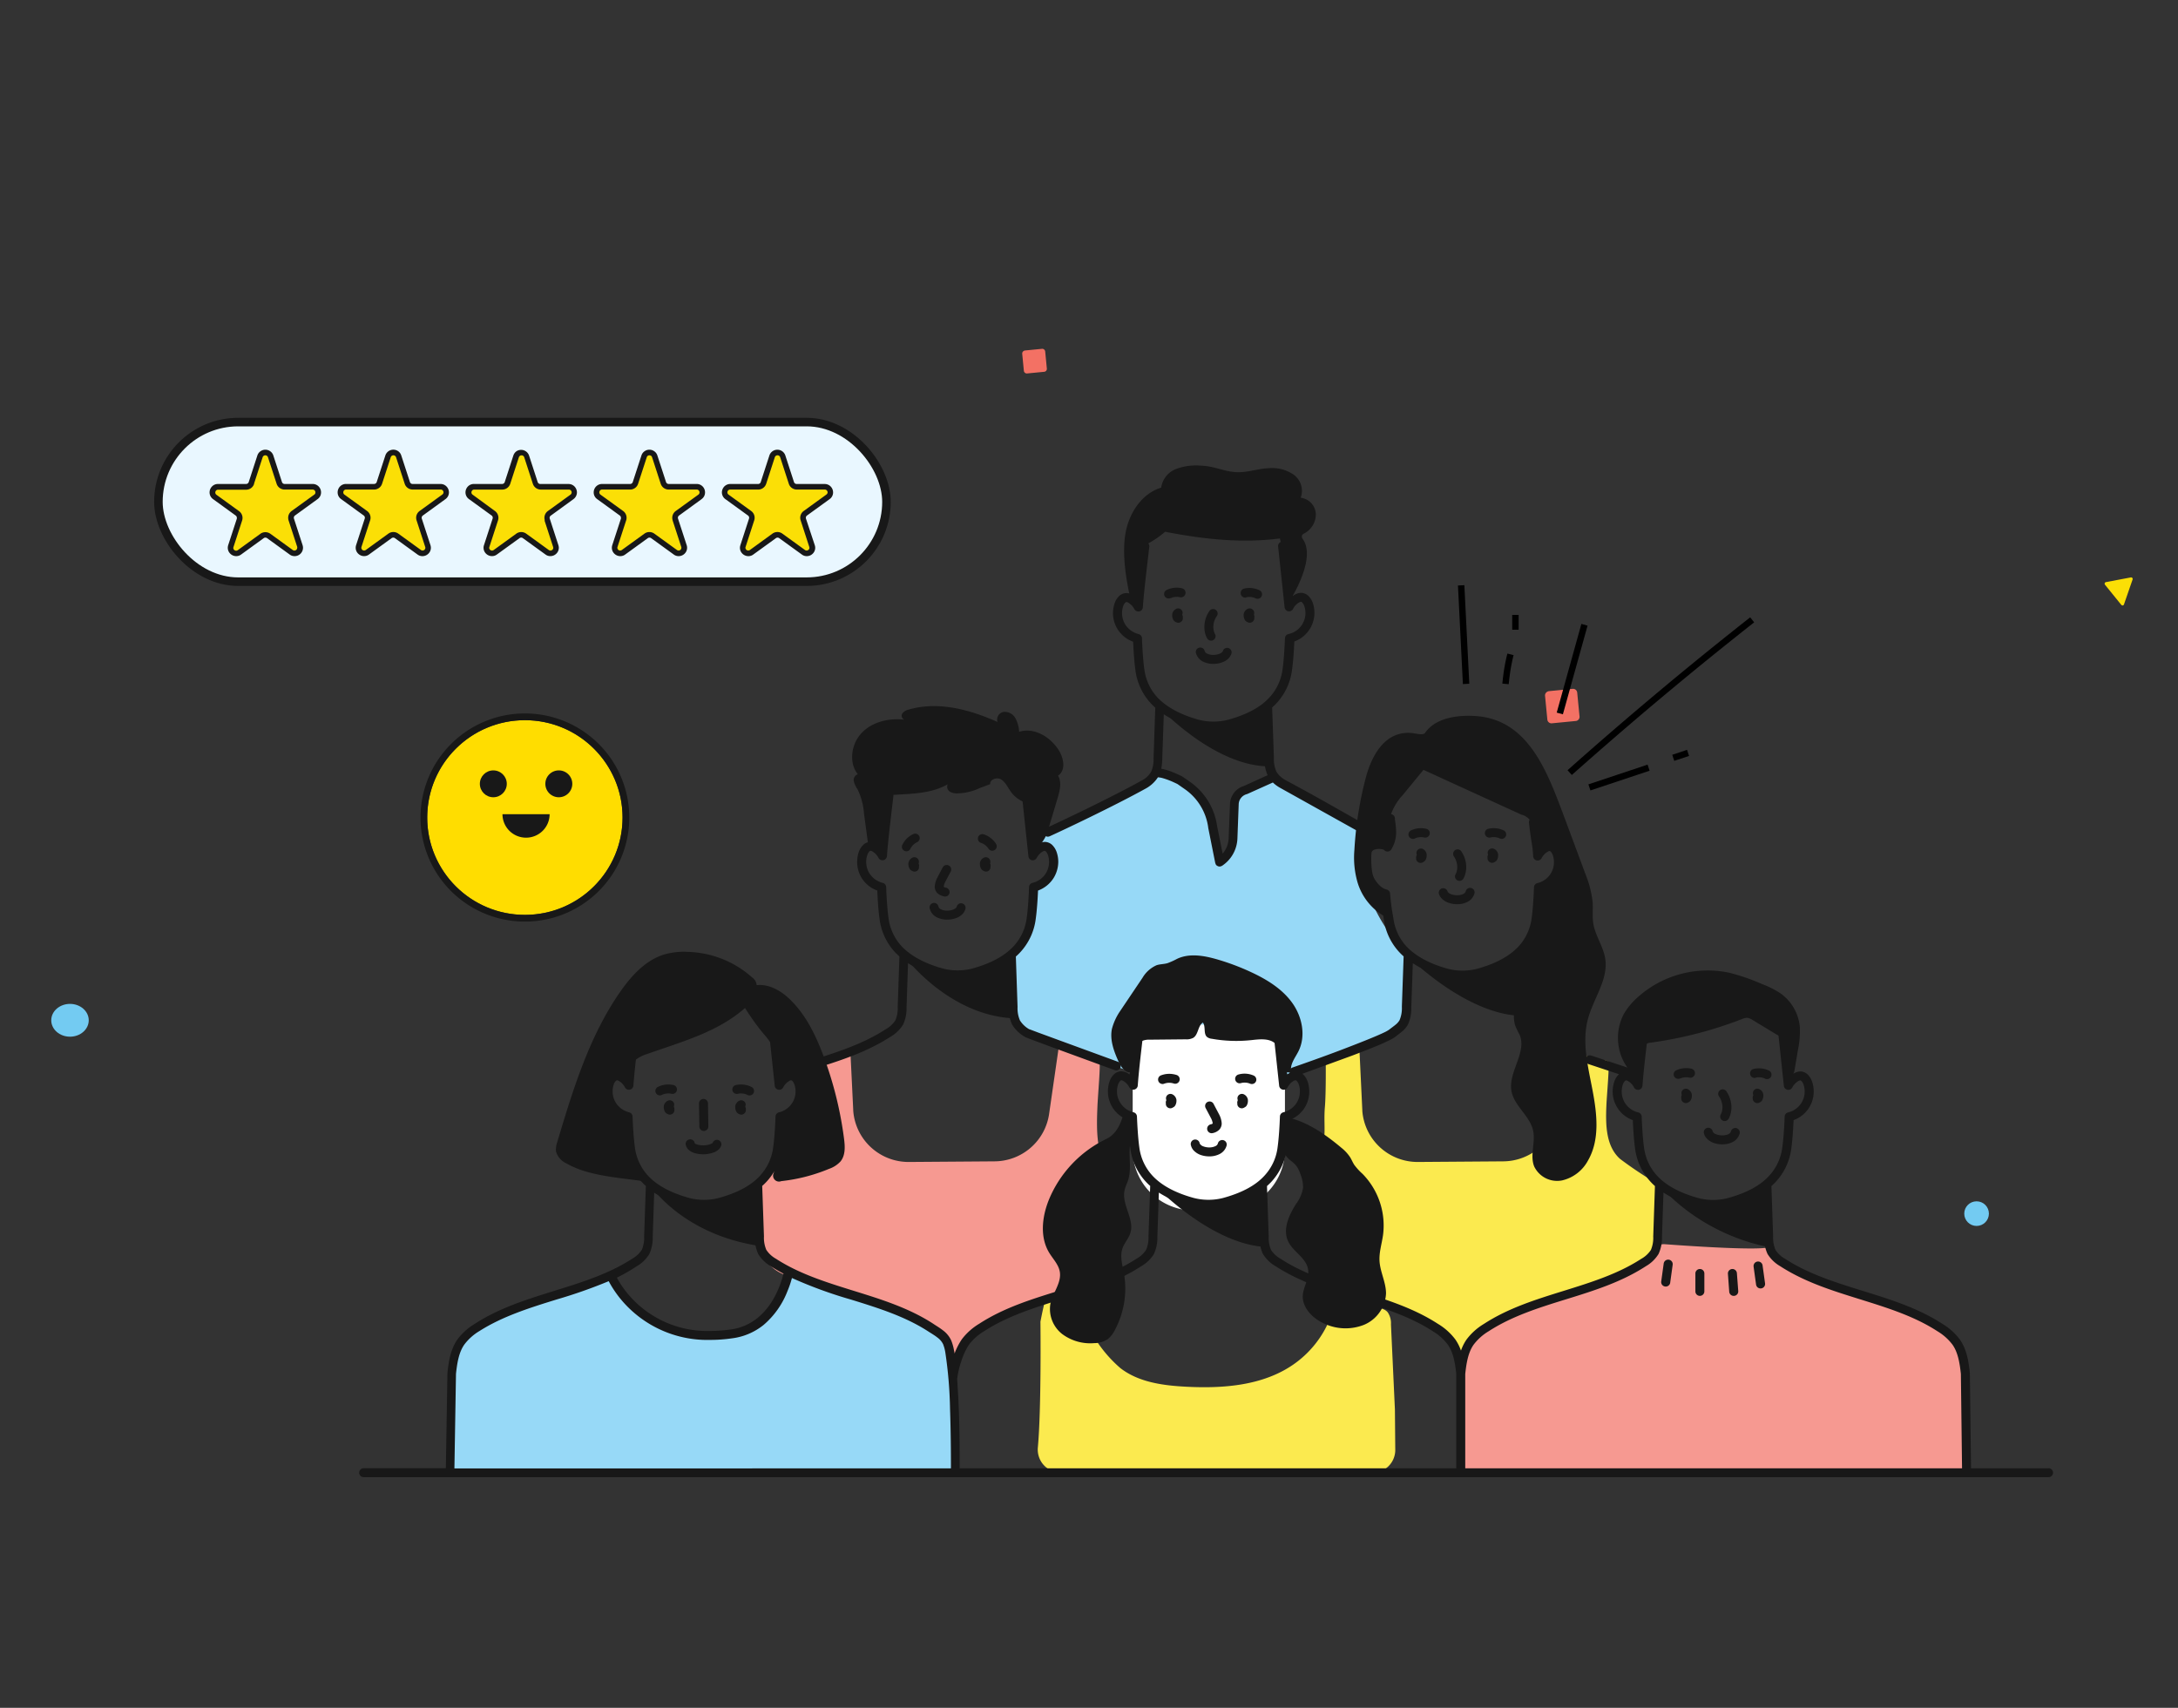 <svg xmlns="http://www.w3.org/2000/svg" xmlns:xlink="http://www.w3.org/1999/xlink" width="255" height="200" fill="none" xmlns:v="https://vecta.io/nano"><rect width="100%" height="100%" fill="#333333" stroke="none"/><g clip-path="url(#A)"><path d="M165.996 136.077l10.011-.073c1.549-.011 3.043-.574 4.212-1.587a6.47 6.47 0 0 0 2.163-3.938l.998-7.544c1.193.314 2.239.776 3.432 1.09.268.068 1.303.1 1.482.315s-.168 3.858-.221 5.184c-.094 2.207-.058 4.719 1.608 6.197a44.61 44.61 0 0 0 4.583 3.03l-.242 6.7c0 1.73-2.223 2.815-3.736 3.67-1.241.676-10.232 2.977-14.909 5.567-4.378 2.422-4.488 5.159-4.488 5.159s-1.377-3.361-1.866-3.633c-4.572-2.58-11.036-6.144-13.138-6.968a4.28 4.28 0 0 1-1.956-1.542c-.484-.697-.749-1.521-.761-2.368-.042-2.622.1-6.664.1-6.664s-.342-2.18.525-2.951c1.824-1.672 1.099-3.476 1.325-6.087.142-1.672.099-5.399.099-5.399l3.937-1.473.347 7.266v.068c.126 1.631.865 3.153 2.07 4.263s2.785 1.723 4.425 1.718z" fill="#fbea4f"/><path d="M106.439 136.077l10.011-.073a6.5 6.5 0 0 0 4.211-1.587 6.47 6.47 0 0 0 2.164-3.939l1.161-8.041c1.193.314 4.572 1.688 4.73 1.903s-.169 3.858-.226 5.184c-.09 2.207-.263 5.877 1.398 7.34 1.203 1.048.22 11.879.22 11.879 0 1.73-1.124 3.114-2.627 3.948-1.961 1.048-3.921-.844-3.921-.844l-6.595 2.511c-1.271.484-2.406 1.266-3.311 2.28a8.46 8.46 0 0 0-1.886 3.544l-.032.121s-.888-4.378-2.785-4.829c-4.336-1.048-12.692-4.487-17.227-6.249-.791-.309-1.471-.846-1.955-1.543a4.26 4.26 0 0 1-.762-2.367c-.037-2.622.105-6.664.105-6.664l3.101-2.951c1.823-1.672 3.074-3.476 3.295-6.087.147-1.672.179-5.106.179-5.106l3.878-1.331.331 6.815v.068c.118 1.646.86 3.184 2.076 4.303a6.5 6.5 0 0 0 4.467 1.715z" fill="#f69991"/><path d="M76.216 138.919s3.763 5.688 12.791 7.004l-.31-7.188s-.631.367-1.114.698a9.88 9.88 0 0 1-5.781 1.609c-2.16-.11-5.586-2.123-5.586-2.123z" fill="#181818"/><g fill="#97d9f7"><path d="M111.825 172.476H52.667l.095-11.408c.058-3.36 2.255-5.84 5.439-6.909 5.423-1.819 13.064-4.829 13.353-4.719.557.205 2.917 6.768 11.877 6.952 5.949.12 8.781-4.079 8.892-7.502 3.647 1.667 10.847 3.895 10.847 3.895l4.23 1.788c2.57.791 4.178 2.59 4.247 5.268l.178 12.635zm53.067-60.592l-.283 5.509c-.056 1.072-.426 2.103-1.064 2.967s-1.516 1.522-2.526 1.893l-12.313 4.262a8.23 8.23 0 0 0-3.767 2.671c-.974 1.231-1.574 2.715-1.73 4.275l-1.051 7.56-.357-6.48c-.041-1.748-.622-3.441-1.663-4.848a8.52 8.52 0 0 0-4.155-3.015l-15.434-5.154c-.826-.509-1.458-1.278-1.798-2.186l-2.307-6.291 2.696-1.971c.72-.528 1.213-1.309 1.377-2.186l.526-4.964 1.182-.614a1.91 1.91 0 0 0 .639-.524c.173-.22.295-.473.36-.745.101-.625.136-1.259.105-1.892a.93.93 0 0 0-1.498-.713l-.888.676.142-1.892c2.181-1.153 5.597-2.574 9.186-4.377a31.1 31.1 0 0 0 5.045-3.282 7.29 7.29 0 0 1 2.93.849 7.28 7.28 0 0 1 2.325 1.972c1.214 1.51 1.603 4.592 2.265 7.607 2.533-1.049.583-7.14 2.601-8.231 1.214-.524 2.628-1.368 3.837-1.693 3.258 2.49 7.147 4.44 11.808 6.391-3.268.776-1.666 9.049 3.81 14.428z"/></g><path d="M136.457 119.994h10.831c.836 0 1.638.331 2.229.921a3.14 3.14 0 0 1 .924 2.224v11.486a7.11 7.11 0 0 1-2.081 5.036c-1.335 1.337-3.148 2.09-5.04 2.094h-3.568c-1.893 0-3.708-.75-5.046-2.085a7.11 7.11 0 0 1-2.091-5.034v-10.81a3.83 3.83 0 0 1 1.125-2.71c.721-.719 1.698-1.122 2.717-1.122z" fill="#fff"/><g fill="#181818"><path d="M132.353 70.154c-.526-2.37-.978-5.153-.605-7.554s1.871-4.786 4.204-5.494a2.77 2.77 0 0 1 .571-1.325c.305-.383.707-.679 1.164-.856a6.63 6.63 0 0 1 2.885-.393c1.934.058 3.011.917 4.94.744 1.003-.089 2.102-.425 3.111-.451a4.4 4.4 0 0 1 2.859.781c.407.3.706.724.851 1.208a2.33 2.33 0 0 1-.047 1.476 2.02 2.02 0 0 1 1.771 1.867c.013.468-.104.931-.339 1.336s-.578.738-.991.96c-.115.068-.252.136-.294.267-.017.071-.017.145-.001.215a.47.47 0 0 0 .095.193c1.409 1.961-.609 5.819-1.676 7.486a37.22 37.22 0 0 0-1.004-7.554c-4.556.577-8.934.084-13.432-.786a11.25 11.25 0 0 1-2.223 1.494c-.231.115-.484 3.937-.941 7.098m2.675 12.163s6.306 6.721 12.702 6.721l-.247-6.06s.105-1.101-1.146-.241c-1.529 1.049-4.383 1.908-5.712 1.72s-5.597-2.139-5.597-2.139zm-62.128 43.476c-.145-.408-.167-.85-.062-1.271a2.21 2.21 0 0 1 .651-1.094 4.22 4.22 0 0 1 1.408-.718c3.999-1.415 8.261-2.563 11.43-5.379a28.27 28.27 0 0 0 2.139 2.983 10.43 10.43 0 0 1 1.235 1.683c.599 1.133.557 3.119.62 4.399a1.31 1.31 0 0 1 .307-.577c.149-.163.338-.286.547-.357s.434-.088.652-.05a1.32 1.32 0 0 1 .595.271c.725.624.257 2.097-.11 2.998-.184.441-1.902 1.39-1.902 1.39L91.246 133a40.03 40.03 0 0 1-.662 4.378.69.69 0 0 0 .117.777c.096.103.222.174.359.203a.69.69 0 0 0 .411-.037c1.918-.209 3.795-.691 5.576-1.431a3.29 3.29 0 0 0 1.366-.881c.583-.723.526-1.751.405-2.668a43.41 43.41 0 0 0-2.433-9.756c-.888-2.359-2.018-4.692-3.815-6.464-1.051-1.049-2.491-1.914-3.983-1.751a1.21 1.21 0 0 0-.16-.51 1.22 1.22 0 0 0-.365-.392c-2.067-1.85-4.724-2.91-7.499-2.993-.931-.056-1.866.043-2.764.293-2.181.656-3.815 2.438-5.124 4.294-3.679 5.242-5.592 11.533-7.426 17.672a2.48 2.48 0 0 0-.152 1.101 2.19 2.19 0 0 0 1.22 1.41c2.628 1.531 6.438 1.673 9.459 2.15a5.4 5.4 0 0 1-1.866-3.183c-.254-1.197-.439-2.408-.552-3.627 0-.173.074-.525 0-.687s-.242-.163-.436-.252c-.733-.393-1.284-1.056-1.537-1.847s-.188-1.65.181-2.394c.426-.618 1.897 0 2.039.724.284-.525-.042-2.218.242-2.763m31.961-12.482s5.139 7.051 12.954 7.376l-.326-6.438-.032-.938s-.604.346-1.114.697c-1.534 1.048-4.204 1.573-5.539 1.573-2.38.026-5.943-2.27-5.943-2.27zm59.19.251s6.453 6.454 12.797 6.815l-.253-6.128V111.7s-.819.65-1.156.881c-1.529 1.048-4.267 1.573-5.607 1.573-2.192.026-5.781-2.019-5.781-2.019z"/><path d="M114.732 92.277a6.32 6.32 0 0 1-2.549.629 1.65 1.65 0 0 1-.967-.194.68.68 0 0 1-.258-.865c-2.102 1.185-4.482 1.09-6.91 1.279-.147.676-.105 1.746-.195 2.27-.22 1.311-.725 3.507-.562 4.844-.031-.393-.883-1.41-1.608-1.048l-.526-3.927a7.94 7.94 0 0 0-.735-2.794 3.11 3.11 0 0 1-.452-.954.71.71 0 0 1 .462-.844c-1.103-1.4-.762-3.596.489-4.876s3.153-1.714 4.945-1.52a.48.48 0 0 1-.176-.129.49.49 0 0 1-.103-.192c-.02-.071-.024-.145-.011-.218a.49.49 0 0 1 .085-.201 1.3 1.3 0 0 1 .757-.446c3.426-.991 7.126 0 10.374 1.463-.042-.128-.056-.263-.039-.396a.9.9 0 0 1 .415-.658.92.92 0 0 1 .375-.136 1.45 1.45 0 0 1 .787.186 1.44 1.44 0 0 1 .564.579 3.76 3.76 0 0 1 .426 1.573c1.786-.566 3.731.639 4.692 2.244.552.918.768 2.307-.136 2.883.457.792.205 1.782-.058 2.658l-1.193 3.984c-.268.891-1.13 1.814-1.724 2.658l-.415-5.426a.93.93 0 0 0-.194-.582 1.1 1.1 0 0 0-.384-.194 3.41 3.41 0 0 1-1.576-1.232c-.342-.482-.579-1.049-1.078-1.389s-1.382-.047-1.319.524m46.792 4.059c.074 1.536.468 2.621-.346 3.303-.526-.341-1.624-.524-2.039-.052a2.53 2.53 0 0 0-.526 1.767c.047 1.134.515 2.211 1.314 3.02.347.346 1.051.555 1.051 1.048a6.21 6.21 0 0 0 .384 2.579c-.899-.424-1.693-1.039-2.328-1.802a6.81 6.81 0 0 1-1.351-2.612 10.45 10.45 0 0 1-.315-3.591 42.8 42.8 0 0 1 1.418-8.781c.741-2.527 2.297-5.216 5.324-4.923.294.026 1.303.294 1.524 0 1.256-1.851 3.999-2.139 6.038-1.982 6.044.456 8.251 6.495 10.075 11.297l2.717 7.313c.409 1.018.678 2.087.798 3.177.058.834-.052 1.678.079 2.501.231 1.436 1.177 2.684 1.398 4.126.373 2.437-1.377 4.645-2.018 7.025-.741 2.72 0 5.588.526 8.356s.882 5.803-.526 8.246c-.31.583-.741 1.093-1.265 1.495a4.65 4.65 0 0 1-1.772.838c-.649.128-1.322.037-1.914-.259a2.97 2.97 0 0 1-1.35-1.376c-.526-1.306.173-2.805-.126-4.194-.373-1.73-2.207-2.878-2.533-4.619-.415-2.244 1.85-4.545.941-6.637-.202-.357-.377-.729-.526-1.111a4.09 4.09 0 0 1 .121-2.454c.525-1.903-.741-4.073.037-5.892 0 0 1.366-1.573 1.676-2.097.752-1.227.799-1.935.762-3.371 0-.577-.142-1.835.137-2.343.199-.367 1.051-.399 1.35-.666.694-.566.668-1.049.878-1.929s.079-1.725-.526-2.061a1.22 1.22 0 0 0-.579-.139c-.201.002-.399.054-.576.151a1.22 1.22 0 0 0-.435.405c-.109.169-.175.362-.191.563-.158-.834-.363-2.307-.526-3.146a1.81 1.81 0 0 0-1.387-1.662l-11.462-5.243-2.443 2.972a6.47 6.47 0 0 0-1.309 2.097"/></g><path d="M230.252 172.476v-10.742a7.12 7.12 0 0 0-.752-3.543 7.14 7.14 0 0 0-2.402-2.717c-3.027-2.175-18.577-5.331-19.917-9.436-1.219.524-12.334-.335-12.334-.335-.278.002-.551.063-.804.178-.363.251-.41.76-.583 1.169-.279.634-1.44 1.048-2.039 1.384-2.628 1.573-4.409 2.139-7.321 3.067-4.004 1.279-10.09 2.511-12.287 6.091a6.81 6.81 0 0 0-.809 3.261v11.607l59.248.016z" fill="#f69991"/><path d="M160.636 172.476a2.69 2.69 0 0 0 1.027-.185c.327-.129.625-.32.878-.563s.455-.534.595-.856a2.66 2.66 0 0 0 .222-1.017l-.042-4.797-.463-9.961c.034-.505-.103-1.007-.388-1.426-.416-.487-1.141-.524-1.782-.524l-2.911-.053c-.531-.073-1.07.052-1.514.352-.244.268-.424.589-.525.938a11.99 11.99 0 0 1-4.341 5.436c-3.584 2.464-8.209 2.805-12.555 2.575-2.696-.142-5.534-.525-7.667-2.181a15.25 15.25 0 0 1-2.985-3.492c-.778-1.122-1.577-2.359-1.503-3.717-1.367.792-3.217-2.401-4.152-1.127-.216.294-.646 2.548-.715 2.899 0 0 .121 10.165-.305 14.747a2.69 2.69 0 0 0 .128 1.087 2.68 2.68 0 0 0 .55.946 2.7 2.7 0 0 0 .882.651c.335.154.699.238 1.068.247l36.498.021z" fill="#fbea4f"/><g fill="#181818"><path d="M132.81 126.919l.147-3.172c.031-.697.142-1.525.767-1.845.285-.114.592-.164.899-.147l4.204-.042c.307.025.614-.037.888-.178.599-.388.526-1.41 1.119-1.783.363.483.032 1.301.494 1.694a1.09 1.09 0 0 0 .557.204 16.37 16.37 0 0 0 4.609.158c1.004-.111 2.181-.257 2.885.471a2.68 2.68 0 0 1 .526.97 13.49 13.49 0 0 1 .625 2.249.84.84 0 0 0 .332.094.81.81 0 0 0 .341-.047c-.247-.823.399-1.614.793-2.38.931-1.798.479-4.078-.704-5.724s-2.979-2.742-4.819-3.597a27.7 27.7 0 0 0-3.994-1.499c-1.513-.435-3.195-.734-4.63-.074a8.65 8.65 0 0 1-1.161.525c-.415.12-.857.105-1.267.236-.691.304-1.268.817-1.65 1.468l-2.627 3.905a6.7 6.7 0 0 0-.962 2.097c-.263 1.321.252 2.658.809 3.885.295.645.883 1.4 1.54 1.127m.157 5.51l-1.161-.525c-.347 1.217-.862 2.333-2.003 2.884-3.057 1.472-5.458 4.024-6.737 7.161-.783 1.966-1.051 4.309.032 6.128.446.745 1.114 1.4 1.261 2.249.231 1.332-.867 2.517-1.114 3.848a3.72 3.72 0 0 0 1.419 3.476c1.07.787 2.39 1.16 3.715 1.049a2.94 2.94 0 0 0 1.577-.456 3.09 3.09 0 0 0 .862-1.101c1.082-2.03 1.452-4.363 1.051-6.627-.179-.975-.494-1.992-.168-2.925.22-.624.709-1.132.914-1.767.526-1.614-1.009-3.297-.683-4.964.1-.525.373-.981.494-1.484.425-1.73-.321-3.575.578-5.111m17.395 1.562c.615 1.903 1.54 1.216 2.155 3.145.194.487.293 1.007.289 1.531a4.36 4.36 0 0 1-.831 1.908c-.825 1.316-1.576 2.947-.924 4.352.578 1.242 2.144 1.955 2.343 3.313.153 1.017-.525 1.976-.62 3.004-.094 1.494 1.183 2.752 2.554 3.35.722.331 1.503.513 2.298.533a5.87 5.87 0 0 0 2.322-.413 4.2 4.2 0 0 0 1.816-1.464 4.18 4.18 0 0 0 .753-2.205c0-1.301-.688-2.512-.762-3.807-.057-1.017.268-2.013.41-3.019.172-1.301.045-2.623-.371-3.867a8.64 8.64 0 0 0-2.03-3.315 6.93 6.93 0 0 1-.962-1.049c-.184-.283-.31-.603-.483-.886-.277-.42-.62-.793-1.015-1.106-1.865-1.573-4.251-3.255-6.669-3.617m41.522-4.068l.526-3.833a.96.96 0 0 1 .21-.581 1.05 1.05 0 0 1 .599-.221 47.2 47.2 0 0 0 10.71-2.768c.19-.088.396-.136.605-.141.225.034.439.12.625.251l2.838 1.72a1.62 1.62 0 0 1 .708.605 1.61 1.61 0 0 1 .254.894l.525 3.445c.373 0 .526-.462.599-.829l.389-2.322a10.84 10.84 0 0 0 .221-2.695c-.071-.78-.31-1.536-.701-2.215a5.45 5.45 0 0 0-1.564-1.722c-.675-.441-1.398-.805-2.155-1.085-1.225-.541-2.492-.981-3.789-1.316-1.927-.416-3.927-.361-5.828.16a12.22 12.22 0 0 0-5.092 2.834c-.593.541-1.098 1.17-1.498 1.866a6.03 6.03 0 0 0-.552 3.939 6.04 6.04 0 0 0 2.024 3.426m2.696 12.582s4.367 5.652 12.938 7.34l-.31-6.365-.032-.938-1.114.697a12.46 12.46 0 0 1-5.733 1.573c-1.945.005-5.749-2.307-5.749-2.307zm-58.986.179s6.485 6.752 12.828 7.108l-.294-6.333s.1-1.1-1.146-.241c-1.534 1.049-4.351 1.788-5.681 1.573s-5.707-2.107-5.707-2.107zm-56.383-9.751a.5.5 0 0 0-.12-.168.55.55 0 0 0-.175-.109c-.065-.025-.134-.035-.204-.033a.52.52 0 0 0-.201.048.84.84 0 0 0-.483.655v.126a1.16 1.16 0 0 0 .142.524c.05.081.118.149.2.199l.126.068a.52.52 0 0 0 .244.06.52.52 0 0 0 .244-.06.53.53 0 0 0 .289-.398v-.121a.56.56 0 0 0-.026-.246l-.042-.126c.03-.066.046-.137.046-.209a.52.52 0 0 0-.041-.21zm8.367 0a.5.5 0 0 0-.12-.168.55.55 0 0 0-.175-.109.54.54 0 0 0-.203-.033.52.52 0 0 0-.201.048.84.84 0 0 0-.324.267.86.86 0 0 0-.159.388v.126a1.04 1.04 0 0 0 .142.524c.047.083.116.152.2.199l.121.068a.52.52 0 0 0 .244.06.52.52 0 0 0 .244-.06.53.53 0 0 0 .289-.398v-.121a.49.49 0 0 0-.026-.246l-.042-.126a.52.52 0 0 0 .011-.419zm-4.857 3.281a.53.53 0 0 0 .372-.153.52.52 0 0 0 .154-.371l-.042-2.7a.52.52 0 0 0-.154-.37c-.099-.099-.232-.154-.372-.154s-.273.055-.372.154a.52.52 0 0 0-.154.37l.042 2.7a.52.52 0 0 0 .154.371.53.53 0 0 0 .372.153zm-4.881-4.235a1.74 1.74 0 0 1 .72-.158 1.5 1.5 0 0 1 .378.042c.136.03.278.005.395-.07s.2-.193.23-.328.005-.276-.069-.393-.191-.2-.326-.231a2.66 2.66 0 0 0-.61-.068 2.72 2.72 0 0 0-1.182.267c-.067.027-.128.068-.178.119s-.09.113-.116.18a.52.52 0 0 0-.034.211.52.52 0 0 0 .053.208c.032.065.077.122.132.168a.51.51 0 0 0 .189.102.53.53 0 0 0 .214.019.54.54 0 0 0 .203-.068zm8.86-.116c.122-.03.248-.044.373-.042.25 0 .498.054.725.158.063.038.132.063.205.073a.53.53 0 0 0 .217-.017.52.52 0 0 0 .192-.102c.056-.048.102-.106.134-.172s.05-.138.053-.211-.01-.146-.038-.214a.52.52 0 0 0-.306-.296c-.558-.265-1.189-.336-1.792-.199-.135.031-.252.114-.326.231s-.098.258-.069.393a.53.53 0 0 0 .083.188.52.52 0 0 0 .149.142c.059.037.124.062.192.074a.51.51 0 0 0 .206-.006zm-6.096 5.971a1.12 1.12 0 0 0 .326.582 1.85 1.85 0 0 0 .794.414c.297.079.602.117.909.116a3.65 3.65 0 0 0 1.251-.215 1.73 1.73 0 0 0 .526-.309c.181-.146.308-.347.363-.572a.53.53 0 0 0-.394-.581c-.126-.031-.259-.015-.373.046s-.203.162-.247.283c-.022.031-.051.056-.084.074a2.25 2.25 0 0 1-1.051.225 2.16 2.16 0 0 1-.788-.131.57.57 0 0 1-.184-.105v-.036c-.028-.139-.11-.262-.228-.34a.54.54 0 0 0-.743.148c-.079.118-.107.262-.08.401h.005zm58.128-62.511c-.058-.125-.164-.223-.293-.271a.53.53 0 0 0-.4.014.85.85 0 0 0-.484.661v.121c.002.184.051.364.142.524a.52.52 0 0 0 .2.199l.121.068a.53.53 0 0 0 .494 0 .53.53 0 0 0 .289-.398v-.126a.52.52 0 0 0-.027-.241l-.042-.126c.03-.067.045-.139.045-.212a.52.52 0 0 0-.045-.212z"/><path d="M146.789 71.553a.52.52 0 0 0-.121-.166c-.051-.047-.11-.083-.175-.107a.52.52 0 0 0-.203-.032.53.53 0 0 0-.2.048.84.84 0 0 0-.484.661v.121a1.16 1.16 0 0 0 .142.524.52.52 0 0 0 .2.199l.126.068a.53.53 0 0 0 .489 0c.075-.039.144-.094.194-.163a.52.52 0 0 0 .095-.235v-.126a.47.47 0 0 0 0-.241l-.042-.126a.52.52 0 0 0 .034-.215c-.004-.074-.022-.145-.055-.21zm-5.44 3.225c.037.059.085.109.141.15a.52.52 0 0 0 .187.085.53.53 0 0 0 .546-.207c.04-.056.068-.12.083-.187a.52.52 0 0 0 .005-.204c-.011-.068-.037-.133-.073-.191-.047-.09-.084-.185-.111-.283a2.15 2.15 0 0 1-.068-.524 2.21 2.21 0 0 1 .394-1.253c.043-.057.074-.122.091-.191a.52.52 0 0 0-.219-.56.52.52 0 0 0-.196-.08.53.53 0 0 0-.213.004c-.069.016-.135.046-.193.088a.51.51 0 0 0-.142.157 3.26 3.26 0 0 0-.573 1.835c-.001.272.034.544.105.807a2.18 2.18 0 0 0 .236.556zm-4.298-4.719a1.64 1.64 0 0 1 .72-.162c.127.001.254.015.378.042a.54.54 0 0 0 .405-.072.53.53 0 0 0 .164-.741.54.54 0 0 0-.338-.235c-.2-.046-.404-.069-.609-.068-.41-.001-.814.091-1.183.267a.53.53 0 0 0-.267.301c-.045.132-.036.276.025.401s.17.221.303.266a.53.53 0 0 0 .402-.025v.026zm8.86-.11a1.76 1.76 0 0 1 .373-.042 1.65 1.65 0 0 1 .72.162c.062.03.129.048.198.052a.53.53 0 0 0 .204-.028.52.52 0 0 0 .178-.103.53.53 0 0 0 .124-.163c.03-.062.048-.129.053-.198a.52.52 0 0 0-.028-.203c-.022-.065-.057-.125-.103-.177a.53.53 0 0 0-.164-.124 2.71 2.71 0 0 0-1.182-.267c-.205-.001-.41.022-.61.068a.54.54 0 0 0-.407.642c.031.139.117.26.238.336a.54.54 0 0 0 .406.07v-.026zm-5.886 6.538a1.57 1.57 0 0 0 .825.991c.374.183.787.275 1.203.267a2.93 2.93 0 0 0 1.277-.278 1.89 1.89 0 0 0 .526-.383c.163-.17.279-.38.336-.608a.52.52 0 0 0-.083-.373.53.53 0 0 0-.315-.218c-.129-.031-.264-.011-.379.053a.52.52 0 0 0-.242.296.34.34 0 0 1-.079.131 1.05 1.05 0 0 1-.405.231 2.11 2.11 0 0 1-.641.1 1.61 1.61 0 0 1-.72-.152.49.49 0 0 1-.181-.127.5.5 0 0 1-.108-.193c-.035-.135-.122-.25-.242-.321a.53.53 0 0 0-.721.186c-.071.12-.091.263-.056.398h.005zm-32.488 24.209c-.057-.126-.163-.225-.293-.274s-.274-.045-.401.012a.85.85 0 0 0-.329.268.86.86 0 0 0-.16.393v.12a1.06 1.06 0 0 0 .142.524c.047.084.117.153.2.2l.121.068a.52.52 0 0 0 .243.067c.086.002.17-.016.247-.054s.143-.093.193-.162a.53.53 0 0 0 .095-.234v-.126a.49.49 0 0 0 0-.241l-.048-.131c.029-.068.043-.142.041-.216a.53.53 0 0 0-.051-.214zm8.367 0a.53.53 0 0 0-.293-.274c-.13-.049-.274-.045-.401.012a.82.82 0 0 0-.483.661v.12c0 .184.049.365.141.524.048.084.117.153.2.2l.121.068a.53.53 0 0 0 .778-.399v-.125c.021-.08.021-.163 0-.242l-.047-.131c.025-.066.037-.137.034-.208s-.02-.141-.05-.206zm-10.017-1.054a.54.54 0 0 0 .2.052.53.53 0 0 0 .204-.029.52.52 0 0 0 .177-.105c.052-.046.094-.102.124-.165a1.67 1.67 0 0 1 .788-.771c.062-.03.118-.072.164-.123a.53.53 0 0 0 .105-.177.52.52 0 0 0 .029-.203.53.53 0 0 0-.051-.199.52.52 0 0 0-.124-.164.53.53 0 0 0-.58-.083 2.73 2.73 0 0 0-1.277 1.263.51.51 0 0 0-.053.198.52.52 0 0 0 .027.203.53.53 0 0 0 .104.177.52.52 0 0 0 .163.124zm8.976-.933a1.69 1.69 0 0 1 .867.676.52.52 0 0 0 .142.148c.056.04.12.068.187.083s.137.017.205.005.133-.037.192-.074a.53.53 0 0 0 .229-.326c.03-.134.006-.275-.067-.392a2.7 2.7 0 0 0-1.413-1.111.54.54 0 0 0-.207-.035.52.52 0 0 0-.204.049c-.064.03-.121.072-.169.124s-.083.114-.106.18a.52.52 0 0 0-.027.208.53.53 0 0 0 .056.202.51.51 0 0 0 .131.164.53.53 0 0 0 .184.099zm-4.372 6.26c.069.022.142.03.214.022a.53.53 0 0 0 .205-.065.52.52 0 0 0 .162-.141.54.54 0 0 0 .091-.194.52.52 0 0 0 .006-.215c-.013-.071-.041-.139-.081-.199s-.093-.111-.154-.15a.52.52 0 0 0-.202-.075c-.087-.013-.17-.047-.241-.1v-.026a1.79 1.79 0 0 1 .231-.645l.589-1.117c.063-.124.074-.268.031-.401s-.138-.243-.263-.306a.53.53 0 0 0-.709.23l-.594 1.128a2.7 2.7 0 0 0-.336 1.111 1.05 1.05 0 0 0 .073.407c.052.13.128.248.226.348a1.52 1.52 0 0 0 .752.388zm-1.624 1.468a1.54 1.54 0 0 0 .825.99c.374.184.787.275 1.204.268a2.95 2.95 0 0 0 1.277-.278 1.98 1.98 0 0 0 .525-.383 1.35 1.35 0 0 0 .336-.608c.033-.135.009-.278-.064-.397a.53.53 0 0 0-.725-.17c-.118.073-.203.19-.235.326a.28.28 0 0 1-.079.131c-.116.106-.254.185-.405.231-.205.066-.42.1-.636.099-.248.007-.495-.045-.72-.152-.069-.029-.131-.073-.181-.128a.53.53 0 0 1-.113-.191c-.012-.072-.04-.14-.08-.2s-.092-.111-.153-.151a.51.51 0 0 0-.201-.076.52.52 0 0 0-.408.105.54.54 0 0 0-.139.165.51.51 0 0 0-.06.206c-.006.072.003.144.027.213h.005zm65.296-5.971v.12c.012.085.044.166.095.235a.52.52 0 0 0 .194.164.53.53 0 0 0 .244.06c.086 0 .169-.021.245-.06l.121-.074a.49.49 0 0 0 .199-.199c.095-.158.144-.34.142-.524v-.126c-.019-.142-.074-.276-.159-.391a.84.84 0 0 0-.329-.265.53.53 0 0 0-.402-.012c-.13.049-.235.148-.292.274a.52.52 0 0 0 0 .419l-.047.126a.55.55 0 0 0-.011.252zm-8.366 0v.12a.52.52 0 0 0 .089.24c.048.072.114.13.191.17a.53.53 0 0 0 .25.06c.087-.001.172-.024.248-.066l.121-.074c.085-.045.154-.114.2-.199.094-.158.144-.34.142-.524v-.126a.85.85 0 0 0-.15-.383.84.84 0 0 0-.313-.267c-.127-.057-.271-.061-.401-.012a.53.53 0 0 0-.293.274.52.52 0 0 0-.043.21c0 .072.014.143.043.21l-.047.125a.5.5 0 0 0-.037.242zm4.819 1.079c.001.178-.024.354-.073.525a1.11 1.11 0 0 1-.111.283c-.036.058-.062.123-.073.191a.52.52 0 0 0 .005.204c.015.067.043.131.083.187s.09.104.148.141a.53.53 0 0 0 .192.074c.068.012.137.01.205-.005a.51.51 0 0 0 .187-.083.54.54 0 0 0 .142-.148c.106-.176.185-.367.236-.566a3.02 3.02 0 0 0 .11-.808 3.31 3.31 0 0 0-.572-1.835.53.53 0 0 0-.731-.147.53.53 0 0 0-.147.728 2.23 2.23 0 0 1 .399 1.258zm3.889-3.47a1.79 1.79 0 0 1 .373-.042 1.67 1.67 0 0 1 .725.162c.125.056.267.061.395.014s.234-.142.294-.264.068-.264.025-.394a.52.52 0 0 0-.257-.3 2.71 2.71 0 0 0-1.182-.267 2.61 2.61 0 0 0-.604.068c-.07.013-.135.04-.194.079a.54.54 0 0 0-.224.342c-.012.069-.011.14.005.209s.044.133.085.19a.53.53 0 0 0 .35.213c.07.01.141.007.209-.011zm-8.861.121a1.67 1.67 0 0 1 .725-.162 1.78 1.78 0 0 1 .374.042.52.52 0 0 0 .405-.06.53.53 0 0 0 .153-.142c.041-.057.07-.122.086-.19s.017-.139.004-.209a.52.52 0 0 0-.077-.194.51.51 0 0 0-.147-.148.52.52 0 0 0-.193-.079c-.198-.046-.401-.069-.605-.068a2.71 2.71 0 0 0-1.182.267c-.121.063-.214.17-.257.3a.52.52 0 0 0 .319.658c.128.046.27.041.395-.014zm3.143 7.014a2.02 2.02 0 0 0 .836.524 3.06 3.06 0 0 0 .978.157c.415.009.826-.083 1.198-.267a1.59 1.59 0 0 0 .522-.406 1.57 1.57 0 0 0 .308-.585c.035-.135.015-.278-.056-.398s-.187-.207-.322-.241a.53.53 0 0 0-.399.056c-.12.071-.208.186-.242.321a.53.53 0 0 1-.295.325 1.67 1.67 0 0 1-.714.147 2.02 2.02 0 0 1-.815-.168c-.086-.04-.165-.095-.231-.162-.038-.036-.066-.081-.079-.131-.041-.126-.127-.232-.242-.296a.53.53 0 0 0-.38-.054c-.128.031-.241.108-.314.218a.53.53 0 0 0-.084.373c.057.221.171.424.331.587zm36.424 23.392v.12c.012.085.044.166.095.235a.52.52 0 0 0 .194.164.53.53 0 0 0 .244.06c.085 0 .169-.021.245-.06l.126-.068a.53.53 0 0 0 .199-.205c.09-.16.139-.34.142-.524v-.126c-.018-.141-.073-.275-.157-.39a.85.85 0 0 0-.326-.265.54.54 0 0 0-.201-.048.54.54 0 0 0-.203.033c-.065.025-.125.062-.176.109a.51.51 0 0 0-.119.168.52.52 0 0 0 0 .419c0 .042 0 .084-.042.126a.49.49 0 0 0-.021.252zm-8.367 0v.12c.012.085.045.166.095.235a.53.53 0 0 0 .194.164c.076.039.16.06.245.06a.53.53 0 0 0 .244-.06l.121-.068a.54.54 0 0 0 .2-.205c.095-.158.144-.34.142-.524v-.126a.86.86 0 0 0-.161-.39c-.085-.114-.198-.205-.328-.265s-.271-.061-.401-.012a.53.53 0 0 0-.293.274.52.52 0 0 0 0 .419 1.33 1.33 0 0 0-.042.126.5.5 0 0 0-.016.252zm4.82 1.069c-.001.177-.024.353-.069.524a1.32 1.32 0 0 1-.115.284c-.037.058-.062.123-.074.191a.53.53 0 0 0 .006.206.52.52 0 0 0 .084.187.53.53 0 0 0 .149.142.55.55 0 0 0 .193.073.51.51 0 0 0 .206-.006.53.53 0 0 0 .329-.233 2.51 2.51 0 0 0 .237-.566 3.05 3.05 0 0 0 .105-.807 3.31 3.31 0 0 0-.573-1.835c-.036-.061-.085-.115-.143-.157a.52.52 0 0 0-.193-.087c-.07-.016-.142-.018-.212-.005a.53.53 0 0 0-.197.08.52.52 0 0 0-.148.151c-.039.06-.066.127-.078.197a.54.54 0 0 0 .008.212c.017.069.048.134.091.191.255.37.392.809.394 1.258zm3.889-3.47a1.72 1.72 0 0 1 .379-.042c.249-.001.495.055.719.162.063.031.13.048.199.053s.138-.005.204-.028.125-.057.177-.103a.54.54 0 0 0 .125-.163c.03-.062.048-.129.052-.198s-.005-.138-.027-.203a.51.51 0 0 0-.267-.301 2.73 2.73 0 0 0-1.182-.268 2.66 2.66 0 0 0-.61.068c-.139.031-.261.116-.338.235s-.103.266-.072.405.115.26.236.337a.54.54 0 0 0 .405.072v-.026zm-8.861.12a1.67 1.67 0 0 1 .725-.162c.126 0 .251.014.373.042.069.015.141.017.211.005a.56.56 0 0 0 .196-.075.55.55 0 0 0 .152-.145c.041-.058.07-.123.085-.192a.51.51 0 0 0 .005-.209.53.53 0 0 0-.075-.196.54.54 0 0 0-.145-.152.56.56 0 0 0-.192-.085 2.76 2.76 0 0 0-1.792.199c-.122.063-.214.171-.257.3s-.034.271.026.394a.52.52 0 0 0 .293.264c.129.047.27.042.395-.014v.026zm3.148 7.015a2.05 2.05 0 0 0 .831.524c.316.101.645.152.977.152a2.64 2.64 0 0 0 1.204-.267 1.58 1.58 0 0 0 .518-.408c.143-.171.247-.369.307-.583a.53.53 0 0 0-.379-.64.53.53 0 0 0-.641.378.52.52 0 0 1-.109.193c-.05.056-.111.101-.18.132a1.68 1.68 0 0 1-.72.146 2 2 0 0 1-.814-.167c-.087-.04-.165-.095-.232-.163a.34.34 0 0 1-.079-.131.52.52 0 0 0-.078-.197c-.04-.06-.091-.111-.152-.15a.53.53 0 0 0-.198-.078c-.071-.012-.143-.01-.213.007s-.135.048-.192.091-.106.097-.141.16a.52.52 0 0 0-.045.413c.059.222.175.424.336.588zm-54.974-4.121v.126c.012.084.044.164.094.233a.54.54 0 0 0 .193.163c.077.037.162.056.247.054a.53.53 0 0 0 .243-.067l.121-.069c.086-.046.157-.115.205-.199a1.09 1.09 0 0 0 .137-.524v-.121c-.018-.142-.072-.277-.156-.392a.85.85 0 0 0-.328-.268c-.063-.029-.131-.045-.2-.048a.51.51 0 0 0-.204.034.53.53 0 0 0-.175.108.54.54 0 0 0-.12.168c-.029.066-.043.138-.043.21a.52.52 0 0 0 .043.209l-.042.126a.49.49 0 0 0-.015.257zm-8.367 0v.126c.012.084.044.164.094.233s.117.125.193.163.162.056.247.054a.53.53 0 0 0 .243-.067l.121-.069c.084-.047.153-.115.2-.199a1.05 1.05 0 0 0 .142-.524v-.121a.85.85 0 0 0-.16-.392.84.84 0 0 0-.329-.268c-.127-.057-.271-.061-.401-.012a.53.53 0 0 0-.293.274c-.029.066-.043.138-.043.21a.52.52 0 0 0 .043.209l-.047.126a.56.56 0 0 0-.01.257zm10.547-2.569a.51.51 0 0 0 .044-.2c.002-.069-.011-.138-.036-.202s-.063-.123-.112-.173-.105-.089-.169-.117c-.332-.143-.689-.218-1.051-.22-.245-.001-.489.033-.725.1-.134.037-.247.124-.316.244a.52.52 0 0 0-.052.395.53.53 0 0 0 .09.185c.043.055.095.101.155.136a.54.54 0 0 0 .196.066c.068.008.138.004.205-.015a1.57 1.57 0 0 1 .447-.062 1.66 1.66 0 0 1 .652.131c.125.05.264.05.389 0s.227-.146.283-.268zm-8.955-.089a.5.5 0 0 0 .027-.203.52.52 0 0 0-.179-.361.53.53 0 0 0-.179-.102 2.9 2.9 0 0 0-.867-.136 2.69 2.69 0 0 0-.935.168.52.52 0 0 0-.186.102c-.055.047-.099.104-.13.168s-.05.134-.053.205a.53.53 0 0 0 .032.209c.025.067.064.128.113.18a.55.55 0 0 0 .384.161c.071-.001.142-.016.208-.045a1.66 1.66 0 0 1 .567-.099 1.84 1.84 0 0 1 .526.083c.065.023.135.033.205.029a.51.51 0 0 0 .2-.053c.063-.031.119-.074.165-.126a.52.52 0 0 0 .102-.18zm3.852 5.049c-.064.032-.133.055-.204.068a.53.53 0 0 0-.187.085c-.056.04-.104.091-.14.15a.52.52 0 0 0-.065.397.53.53 0 0 0 .236.326c.118.073.261.096.397.064.286-.055.55-.189.762-.388.193-.204.299-.474.295-.755-.028-.391-.143-.77-.337-1.111l-.594-1.127c-.027-.067-.069-.127-.121-.177s-.114-.089-.182-.114a.53.53 0 0 0-.212-.031c-.072.004-.142.023-.207.055a.52.52 0 0 0-.268.323.53.53 0 0 0-.016.213.54.54 0 0 0 .071.203l.589 1.116c.114.201.191.422.225.65l-.042.053zm-1.408 2.411c-.036-.035-.063-.078-.079-.126-.011-.071-.037-.14-.076-.201a.52.52 0 0 0-.15-.153c-.06-.041-.128-.068-.199-.081s-.145-.011-.216.006a.51.51 0 0 0-.336.252c-.036.063-.058.133-.065.205a.53.53 0 0 0 .022.213c.055.229.169.439.332.609a2.1 2.1 0 0 0 .835.524 3.06 3.06 0 0 0 .978.157 2.63 2.63 0 0 0 1.198-.267 1.58 1.58 0 0 0 .522-.407 1.57 1.57 0 0 0 .308-.584c.017-.067.021-.136.012-.205a.53.53 0 0 0-.068-.193c-.035-.06-.082-.112-.137-.153a.53.53 0 0 0-.185-.089c-.067-.017-.137-.021-.205-.011a.51.51 0 0 0-.194.067.53.53 0 0 0-.154.137c-.041.055-.071.118-.088.185s-.058.137-.108.193a.5.5 0 0 1-.181.127 1.63 1.63 0 0 1-.72.152 1.94 1.94 0 0 1-.815-.173.81.81 0 0 1-.231-.184zm54.418 16.645a.53.53 0 0 0 .391-.102c.056-.042.102-.094.137-.154a.52.52 0 0 0 .066-.195l.289-2.097a.51.51 0 0 0-.013-.206c-.017-.067-.048-.13-.09-.185s-.095-.102-.156-.137a.52.52 0 0 0-.195-.067c-.069-.009-.139-.005-.207.013a.53.53 0 0 0-.323.245c-.035.06-.057.127-.067.196l-.289 2.097a.53.53 0 0 0 .013.206c.018.067.049.13.091.185s.096.102.157.136a.52.52 0 0 0 .196.065zm11.252.22c.138-.019.262-.093.346-.204s.12-.251.101-.388l-.29-2.097c-.018-.139-.092-.265-.204-.35a.53.53 0 0 0-.847.491l.289 2.097a.52.52 0 0 0 .068.198.53.53 0 0 0 .139.155c.056.042.121.073.189.089s.139.02.209.009zm-7.184.876c.139 0 .273-.056.371-.154a.52.52 0 0 0 .154-.371v-2.097a.52.52 0 0 0-.525-.524c-.14 0-.273.055-.372.154a.52.52 0 0 0-.154.37v2.097a.52.52 0 0 0 .154.371.53.53 0 0 0 .372.154zm4.009 0a.53.53 0 0 0 .358-.181c.091-.105.136-.242.126-.38l-.158-2.097c-.01-.139-.074-.269-.18-.36a.53.53 0 0 0-.382-.128c-.139.01-.269.074-.361.18a.52.52 0 0 0-.128.381l.152 2.097c.005.07.024.138.055.201a.5.5 0 0 0 .129.163.51.51 0 0 0 .182.101c.067.021.137.029.207.023z"/><path d="M239.843 171.951h-9.076l-.136-11.087v-.053c-.142-1.3-.331-2.731-1.167-3.937a7.22 7.22 0 0 0-2.049-1.84c-2.875-1.866-6.128-2.868-9.334-3.864s-6.359-1.981-9.07-3.743c-.458-.252-.848-.612-1.135-1.048a3.69 3.69 0 0 1-.279-1.573l-.2-5.908c.16-.139.313-.286.458-.44 1.03-1.089 1.686-2.478 1.87-3.964.142-.996.226-2.333.268-3.318.693-.249 1.292-.705 1.713-1.307s.646-1.319.642-2.054a3.59 3.59 0 0 0-.189-1.148 2.11 2.11 0 0 0-.447-.76c-.117-.133-.261-.241-.422-.316s-.336-.115-.513-.119a1.76 1.76 0 0 0-.967.377c-.158-1.672-.389-3.564-.663-5.913a.52.52 0 0 0-.063-.196c-.033-.061-.079-.114-.133-.157s-.117-.075-.184-.094a.53.53 0 0 0-.206-.017c-.069.008-.135.029-.196.063a.53.53 0 0 0-.157.133c-.044.054-.076.117-.095.183a.53.53 0 0 0-.017.206l.757 7.087c.008.115.054.223.13.31a.52.52 0 0 0 .291.167c.111.022.226.007.329-.042s.186-.13.238-.23a1.89 1.89 0 0 1 .689-.734.52.52 0 0 1 .236-.095c.037 0 .084 0 .168.105.099.112.174.242.221.383a2.51 2.51 0 0 1 .127 1.035c-.031.35-.135.69-.305.998s-.403.576-.684.789a2.54 2.54 0 0 1-.946.444c-.111.027-.211.09-.283.179a.52.52 0 0 0-.116.314c-.037.975-.121 2.527-.274 3.58a5.97 5.97 0 0 1-1.576 3.387c-.972 1.049-2.481 1.935-4.809 2.574-1.124.287-2.302.287-3.426 0-2.328-.639-3.836-1.546-4.809-2.574a5.98 5.98 0 0 1-1.576-3.387c-.147-1.048-.237-2.621-.268-3.58a.53.53 0 0 0-.117-.314.52.52 0 0 0-.283-.179c-.555-.129-1.05-.442-1.402-.889s-.542-1.001-.537-1.57a2.44 2.44 0 0 1 .132-.807 1.09 1.09 0 0 1 .215-.383c.089-.089.137-.105.173-.105.086.013.166.046.237.095a1.84 1.84 0 0 1 .683.734c.053.101.137.183.241.232s.22.063.332.04.213-.083.288-.169.119-.194.127-.308c.147-1.929.421-4.146.762-7.087a.53.53 0 0 0-.111-.389c-.043-.054-.097-.099-.157-.133a.53.53 0 0 0-.403-.046.53.53 0 0 0-.183.094.52.52 0 0 0-.197.353l-.604 5.373-5.103-1.693a.53.53 0 0 0-.205-.026c-.069.005-.137.024-.199.055a.53.53 0 0 0-.163.127.54.54 0 0 0-.101.18.52.52 0 0 0 .337.66l3.589 1.19-.116.105c-.199.22-.349.479-.441.76a3.56 3.56 0 0 0 .158 2.697 3.57 3.57 0 0 0 2.007 1.812c.042.985.126 2.322.263 3.318a7.07 7.07 0 0 0 1.876 3.964 7.24 7.24 0 0 0 .452.44l-.2 5.908c.027.538-.066 1.075-.273 1.573-.29.436-.681.796-1.14 1.048-2.707 1.762-5.865 2.747-9.066 3.743s-6.458 1.998-9.333 3.864c-.797.474-1.494 1.099-2.049 1.84a5.34 5.34 0 0 0-.647 1.295 5.54 5.54 0 0 0-.652-1.295c-.555-.741-1.252-1.366-2.049-1.84-2.875-1.866-6.128-2.868-9.328-3.864s-6.364-1.981-9.071-3.743c-.459-.252-.85-.612-1.14-1.048-.207-.498-.3-1.035-.273-1.573l-.2-5.908a10.59 10.59 0 0 0 .457-.44 7.06 7.06 0 0 0 1.871-3.964c.137-.996.221-2.333.263-3.318a3.54 3.54 0 0 0 1.716-1.304c.423-.603.646-1.322.638-2.057.002-.39-.06-.778-.184-1.148a2.18 2.18 0 0 0-.446-.76c-.053-.058-.111-.11-.174-.157l5.828-2.129c1.188-.45 2.312-.891 3.201-1.268a19.9 19.9 0 0 0 1.145-.525 4.43 4.43 0 0 0 .736-.429c.215-.179.478-.357.736-.577.289-.232.532-.516.714-.839.286-.633.421-1.324.395-2.018l.178-5.159a13.35 13.35 0 0 0 3.81 1.641 8 8 0 0 0 3.984 0c2.459-.676 4.157-1.667 5.292-2.862a7.07 7.07 0 0 0 1.876-3.969c.137-.996.221-2.327.263-3.318.878-.321 1.597-.971 2.001-1.812a3.57 3.57 0 0 0 .164-2.692c-.091-.283-.244-.543-.447-.76-.117-.133-.26-.241-.421-.316s-.337-.115-.514-.119a1.58 1.58 0 0 0-.778.241c-.068.042-.131.094-.2.142 0-.162-.042-.294-.063-.44-.063-.372-.152-.849-.32-2.317a.54.54 0 0 0-.197-.353c-.054-.043-.117-.075-.184-.094s-.136-.025-.205-.017-.136.029-.197.063a.52.52 0 0 0-.157.133.55.55 0 0 0-.095.183c-.019.067-.024.136-.016.205.173 1.473.262 1.997.325 2.37a12.77 12.77 0 0 1 .169 1.573c.008.115.053.223.129.31a.52.52 0 0 0 .291.167c.112.023.229.009.332-.04s.188-.131.241-.232a1.84 1.84 0 0 1 .683-.734c.07-.05.151-.083.236-.094.037 0 .085 0 .174.1a1.18 1.18 0 0 1 .215.388 2.43 2.43 0 0 1 .132.802 2.5 2.5 0 0 1-.535 1.572c-.353.449-.848.763-1.404.892a.52.52 0 0 0-.283.179.53.53 0 0 0-.117.314c-.031.975-.121 2.527-.268 3.58-.151 1.268-.703 2.454-1.576 3.387-.973 1.022-2.481 1.934-4.809 2.574-1.124.287-2.302.287-3.426 0-2.328-.64-3.837-1.573-4.809-2.574-.875-.931-1.428-2.118-1.576-3.387-.178-.934-.305-1.877-.379-2.825a.52.52 0 0 0-.116-.314.53.53 0 0 0-.283-.179c-.299-.077-.573-.231-.794-.446a3.86 3.86 0 0 1-.651-.828c-.148-.294-.242-.612-.279-.938-.057-.424-.085-.852-.084-1.28 0-.293 0-.561.026-.77a.47.47 0 0 1 .069-.215c.07-.092.168-.159.278-.194a1.58 1.58 0 0 1 .526-.084c.167 0 .333.023.494.068l.099.042c.053.065.12.116.196.149s.159.049.242.044a.53.53 0 0 0 .236-.071c.072-.042.133-.1.178-.17a3.82 3.82 0 0 0 .567-2.097 7.64 7.64 0 0 0-.073-.944c-.037-.252-.069-.461-.069-.524.007-.069.001-.138-.019-.205s-.053-.128-.097-.181a.53.53 0 0 0-.159-.131.54.54 0 0 0-.198-.06.53.53 0 0 0-.205.02c-.066.02-.128.053-.182.097a.52.52 0 0 0-.13.159c-.033.061-.054.128-.061.197v.105c.008.22.033.439.074.655.039.264.06.53.063.797a3.01 3.01 0 0 1-.189 1.075l-.158-.042a1.21 1.21 0 0 0-.2-.032c.017-.022.034-.043.053-.063.033-.061.054-.128.061-.197s0-.138-.02-.205-.053-.128-.097-.181-.098-.098-.159-.13c-2.181-1.169-6.391-3.67-11.173-6.228-.336-.177-.634-.417-.878-.708-.01-.019-.022-.036-.036-.052-.07-.087-.131-.18-.184-.278a3.59 3.59 0 0 1-.274-1.573l-.205-5.903c.162-.147.314-.294.458-.44 1.032-1.09 1.687-2.48 1.87-3.969.142-.996.226-2.328.268-3.318a3.58 3.58 0 0 0 2.002-1.812c.404-.841.463-1.807.164-2.691a2.11 2.11 0 0 0-.447-.76 1.28 1.28 0 0 0-.936-.435 1.58 1.58 0 0 0-.777.241c-.069.042-.126.089-.189.136-.158-1.672-.389-3.565-.663-5.919-.016-.139-.086-.266-.196-.353a.53.53 0 0 0-.744.085.53.53 0 0 0-.111.388l.757 7.093a.52.52 0 0 0 .418.481.53.53 0 0 0 .335-.041c.104-.05.188-.133.24-.235a1.85 1.85 0 0 1 .683-.734.53.53 0 0 1 .237-.094c.037 0 .084 0 .168.1a1.21 1.21 0 0 1 .221.388 2.51 2.51 0 0 1 .131 1.053c-.032.356-.139.702-.315 1.013a2.52 2.52 0 0 1-.706.794c-.289.212-.62.359-.971.433-.111.027-.21.09-.282.179a.53.53 0 0 0-.117.314c-.037.975-.121 2.527-.273 3.581-.149 1.268-.701 2.455-1.577 3.387-.972 1.048-2.48 1.934-4.808 2.574a6.94 6.94 0 0 1-3.427 0c-2.328-.64-3.836-1.573-4.808-2.574-.873-.933-1.426-2.119-1.577-3.387-.147-1.048-.236-2.621-.268-3.581a.52.52 0 0 0-.116-.314.53.53 0 0 0-.283-.179c-.654-.167-1.219-.578-1.577-1.148a2.55 2.55 0 0 1-.357-1.316 2.46 2.46 0 0 1 .131-.802c.047-.142.12-.273.216-.388.089-.089.136-.1.173-.1.085.013.166.045.237.094a1.85 1.85 0 0 1 .683.734c.052.102.137.183.24.232a.53.53 0 0 0 .333.04c.112-.023.215-.082.29-.168s.122-.195.13-.309c.142-1.934.415-4.147.757-7.093a.53.53 0 0 0-.465-.585.53.53 0 0 0-.39.111c-.11.087-.18.214-.196.353l-.657 5.919-.189-.136a1.58 1.58 0 0 0-.778-.241 1.3 1.3 0 0 0-.941.435 2.09 2.09 0 0 0-.441.76c-.306.884-.249 1.852.156 2.695a3.56 3.56 0 0 0 2.009 1.808c.042.991.126 2.322.263 3.319.187 1.488.844 2.878 1.876 3.969a11.89 11.89 0 0 0 .452.44l-.2 5.903a3.59 3.59 0 0 1-.273 1.573c-.261.448-.646.813-1.109 1.049-3.679 2.039-9.643 4.87-11.215 5.573a.52.52 0 0 0-.167.119c-.048.05-.085.109-.11.174s-.036.133-.034.202a.53.53 0 0 0 .046.2c.028.063.069.12.119.167a.52.52 0 0 0 .174.109.53.53 0 0 0 .203.034c.069-.002.137-.017.2-.046 1.603-.724 7.557-3.544 11.294-5.615a3.95 3.95 0 0 0 1.382-1.29c.212.013.422.052.625.115a9.24 9.24 0 0 1 1.151.43l.405.189.115.058.836.582c.746.517 1.376 1.182 1.85 1.955s.782 1.635.904 2.532v.031l.825 4.136a.46.46 0 0 0 .036.089c.01.034.023.067.037.1.036.054.083.1.137.136.035.022.072.039.11.052.027.014.055.025.084.032.068.015.138.015.205 0a.29.29 0 0 0 .095-.037c.033-.008.065-.02.094-.037.532-.351.972-.823 1.284-1.377s.489-1.175.514-1.81l.152-4.063c.018-.266.12-.52.291-.725a1.27 1.27 0 0 1 .66-.418l.084-.031 2.964-1.332c.271.258.575.478.904.655l10.921 6.092a2.17 2.17 0 0 0-.668.236 1.5 1.5 0 0 0-.499.461 1.46 1.46 0 0 0-.242.708c0 .247-.031.524-.031.86-.003.481.031.961.1 1.436a3.59 3.59 0 0 0 .415 1.322c.229.387.512.74.841 1.048a3.03 3.03 0 0 0 .877.571c.069.881.231 1.636.358 2.564.187 1.488.844 2.878 1.876 3.969a8.07 8.07 0 0 0 .457.44l-.205 5.903c.028.538-.065 1.075-.273 1.573a1.93 1.93 0 0 1-.463.524c-.205.173-.462.351-.72.556a3.41 3.41 0 0 1-.525.309c-1.004.493-3.043 1.295-5.145 2.097s-4.304 1.573-5.681 2.055c-.123.045-.225.135-.285.251a.52.52 0 0 0-.041.378l-.094.058c-.068.038-.133.082-.195.131-.152-1.673-.384-3.565-.657-5.914-.008-.069-.029-.135-.063-.196s-.079-.114-.133-.157-.117-.075-.184-.094a.53.53 0 0 0-.206-.017c-.069.008-.136.03-.196.063s-.114.079-.158.133-.075.117-.094.184-.025.136-.017.205l.762 7.088c.008.113.053.221.128.307s.176.146.287.17.229.009.333-.041a.52.52 0 0 0 .24-.232 1.84 1.84 0 0 1 .683-.734.56.56 0 0 1 .242-.094c.032 0 .079 0 .168.105.097.112.17.242.216.382.088.26.133.533.131.808a2.5 2.5 0 0 1-.536 1.569c-.353.447-.848.761-1.403.889a.53.53 0 0 0-.283.18.52.52 0 0 0-.116.313c-.032.975-.121 2.527-.269 3.581-.148 1.268-.7 2.455-1.576 3.386-.967 1.049-2.481 1.935-4.809 2.574-1.124.287-2.302.287-3.426 0-2.328-.639-3.836-1.546-4.809-2.574a5.98 5.98 0 0 1-1.576-3.386c-.147-1.049-.237-2.622-.273-3.581-.004-.114-.045-.224-.117-.313a.53.53 0 0 0-.283-.18c-.554-.131-1.047-.445-1.399-.892s-.542-.998-.54-1.566a2.61 2.61 0 0 1 .131-.808c.048-.141.123-.271.221-.382.084-.09.131-.105.168-.105a.52.52 0 0 1 .237.094c.293.177.531.431.688.734.054.1.138.18.241.229a.53.53 0 0 0 .33.038c.111-.023.212-.081.287-.166a.52.52 0 0 0 .13-.305c.142-1.93.415-4.147.757-7.088.008-.069.002-.139-.017-.205s-.051-.129-.094-.184-.097-.099-.158-.133-.127-.055-.196-.063a.53.53 0 0 0-.206.017.52.52 0 0 0-.183.094.53.53 0 0 0-.134.157c-.034.061-.055.127-.063.196l-.662 5.914c-.277-.22-.614-.352-.967-.378-.178.004-.353.044-.514.119s-.305.183-.422.316a2.09 2.09 0 0 0-.446.761 3.58 3.58 0 0 0-.169 1.534 3.6 3.6 0 0 0 .489 1.464c.428.696 1.078 1.227 1.845 1.51.042.986.126 2.322.268 3.318a7.02 7.02 0 0 0 1.871 3.964 6.13 6.13 0 0 0 .457.44l-.2 5.908a3.61 3.61 0 0 1-.278 1.573 3.21 3.21 0 0 1-1.135 1.049c-2.712 1.761-5.865 2.747-9.071 3.743s-6.459 1.997-9.328 3.863c-.798.475-1.496 1.1-2.055 1.84-.344.518-.627 1.074-.841 1.657 0-.136-.047-.283-.068-.409-.069-.399-.181-.789-.336-1.164-.223-.462-.557-.862-.973-1.163-.378-.299-.783-.525-1.124-.761-2.875-1.866-6.128-2.867-9.333-3.863s-6.359-1.982-9.071-3.743c-.458-.253-.847-.613-1.135-1.049a3.62 3.62 0 0 1-.273-1.573l-.205-5.908a6.25 6.25 0 0 0 .457-.44c1.031-1.089 1.686-2.477 1.871-3.964.142-.996.226-2.332.268-3.318.879-.321 1.597-.973 2.002-1.815a3.57 3.57 0 0 0 .163-2.693 2.09 2.09 0 0 0-.447-.761c-.045-.046-.092-.09-.142-.131 3.679-1.174 7.51-2.186 10.837-4.34a4.14 4.14 0 0 0 1.492-1.447 4.5 4.5 0 0 0 .399-2.019l.174-5.158c1.177.741 2.462 1.294 3.81 1.641a8.04 8.04 0 0 0 3.989 0 13.38 13.38 0 0 0 3.81-1.641l.173 5.158c-.024.695.112 1.385.399 2.019a4.1 4.1 0 0 0 1.498 1.447l.063.036c.051.027.104.05.158.068.473.189 2.034.771 3.989 1.489l6.306 2.307c.131.048.276.042.402-.017a.52.52 0 0 0 .273-.295c.048-.131.042-.275-.016-.401s-.165-.225-.296-.273l-6.774-2.479-2.57-.944-.762-.288-.21-.079h-.032c-.453-.25-.834-.611-1.109-1.048a3.58 3.58 0 0 1-.278-1.573l-.2-5.903c.165-.147.317-.294.457-.441 1.032-1.089 1.688-2.48 1.871-3.968.142-.996.226-2.328.268-3.319a3.63 3.63 0 0 0 1.845-1.504 3.66 3.66 0 0 0 .525-1.856 3.55 3.55 0 0 0-.189-1.143 2.19 2.19 0 0 0-.447-.76c-.117-.133-.26-.241-.421-.316s-.336-.115-.514-.119a1.58 1.58 0 0 0-.778.241c-.068.042-.126.089-.189.136-.158-1.672-.389-3.565-.662-5.919-.016-.139-.087-.266-.197-.353a.53.53 0 0 0-.743.085.53.53 0 0 0-.111.388l.756 7.093c.008.114.053.222.128.308s.176.146.288.169.224.003.324-.047.182-.131.233-.231c.157-.301.393-.555.683-.733.072-.05.155-.082.242-.094.036 0 .078 0 .168.1.097.114.172.246.22.388a2.6 2.6 0 0 1 .132.802c.003.569-.186 1.122-.539 1.57a2.53 2.53 0 0 1-1.4.894.52.52 0 0 0-.286.178c-.073.089-.115.2-.119.315-.032.975-.121 2.526-.268 3.58-.149 1.268-.702 2.455-1.577 3.387-.967 1.022-2.475 1.934-4.803 2.574-1.124.286-2.302.286-3.426 0-2.328-.64-3.842-1.573-4.809-2.574-.875-.932-1.427-2.119-1.576-3.387-.148-1.048-.237-2.621-.268-3.58-.004-.115-.046-.226-.119-.315s-.174-.152-.286-.178a2.59 2.59 0 0 1-1.577-1.148 2.55 2.55 0 0 1-.357-1.316c-.001-.273.043-.544.131-.802.045-.143.118-.275.216-.388.089-.089.136-.1.173-.1.085.014.166.046.237.094.291.177.528.431.683.733a.52.52 0 0 0 .241.229.53.53 0 0 0 .33.039c.111-.023.212-.082.287-.167s.121-.192.13-.305c.142-1.934.42-4.147.762-7.093a.53.53 0 0 0-.465-.585.53.53 0 0 0-.586.464l-.657 5.919c-.063-.047-.126-.094-.195-.136-.232-.148-.501-.232-.777-.241a1.28 1.28 0 0 0-.936.435c-.199.22-.351.479-.446.76a3.52 3.52 0 0 0-.184 1.143c-.009.735.213 1.455.635 2.058a3.53 3.53 0 0 0 1.719 1.302c.042.991.121 2.323.263 3.319a7.01 7.01 0 0 0 1.871 3.968l.457.441-.2 5.903c.028.538-.065 1.075-.273 1.572a3.2 3.2 0 0 1-1.141 1.049c-3.557 2.317-7.882 3.287-12.087 4.718l-.604-5.332c-.008-.068-.029-.135-.063-.196s-.079-.114-.133-.157a.53.53 0 0 0-.184-.094.55.55 0 0 0-.206-.017c-.069.008-.136.03-.197.063s-.114.079-.157.134a.52.52 0 0 0-.094.183c-.019.066-.025.136-.017.205l.757 7.088c.007.115.052.224.128.311a.53.53 0 0 0 .625.128.52.52 0 0 0 .241-.235 1.84 1.84 0 0 1 .683-.734c.07-.05.151-.082.236-.094.037 0 .084 0 .168.105a1.11 1.11 0 0 1 .221.383 2.51 2.51 0 0 1 .127 1.035c-.031.35-.134.69-.305.998a2.52 2.52 0 0 1-.684.788c-.281.213-.603.364-.946.445a.52.52 0 0 0-.283.179c-.072.089-.113.199-.117.313-.037.975-.121 2.527-.273 3.581a5.98 5.98 0 0 1-1.577 3.387c-.972 1.048-2.48 1.934-4.808 2.574a6.95 6.95 0 0 1-3.426 0c-2.328-.64-3.836-1.547-4.809-2.574-.874-.933-1.426-2.119-1.577-3.387-.147-1.049-.236-2.621-.268-3.581-.004-.114-.044-.224-.117-.313a.52.52 0 0 0-.283-.179 2.58 2.58 0 0 1-1.577-1.149 2.53 2.53 0 0 1-.357-1.31c-.002-.275.043-.548.131-.807a1.11 1.11 0 0 1 .215-.383c.089-.089.137-.105.174-.105.085.013.166.045.236.094a1.84 1.84 0 0 1 .683.734.53.53 0 0 0 .573.273.53.53 0 0 0 .291-.168c.076-.086.121-.195.13-.309.142-1.929.415-4.147.757-7.088.008-.069.002-.139-.017-.205a.52.52 0 0 0-.094-.183c-.043-.055-.097-.1-.157-.134s-.127-.055-.197-.063a.55.55 0 0 0-.206.017.53.53 0 0 0-.184.094c-.054.043-.1.097-.133.157s-.055.128-.063.196l-.657 5.914a2.07 2.07 0 0 0-.189-.131 1.54 1.54 0 0 0-.778-.247c-.178.005-.354.045-.516.12a1.29 1.29 0 0 0-.425.316 2.09 2.09 0 0 0-.441.76c-.304.884-.247 1.853.158 2.696a3.57 3.57 0 0 0 2.007 1.812c.042.986.126 2.323.263 3.319.189 1.486.846 2.873 1.876 3.963a7.02 7.02 0 0 0 .452.44l-.2 5.909c.027.538-.066 1.075-.273 1.572-.29.436-.681.796-1.14 1.049-2.706 1.761-5.865 2.747-9.065 3.743s-6.459 1.997-9.333 3.864c-.797.473-1.494 1.098-2.049 1.84-.841 1.205-1.025 2.621-1.172 3.937v.052l-.184 11.088h-9.622c-.139 0-.273.055-.372.154a.52.52 0 0 0-.154.37c0 .139.055.273.154.371s.232.153.372.153h197.266a.53.53 0 0 0 .372-.153c.098-.098.154-.232.154-.371s-.056-.272-.154-.37-.232-.154-.372-.154v.01zm-94.179-79.915c-.456.132-.859.401-1.156.771s-.47.822-.499 1.294l-.158 4.073a2.97 2.97 0 0 1-.704 1.798l-.652-3.245c-.145-1.036-.504-2.031-1.053-2.922a7.6 7.6 0 0 0-2.137-2.258l-.862-.598-.063-.037s-.441-.225-.998-.451a8.89 8.89 0 0 0-.894-.315c-.172-.05-.348-.09-.525-.121a7.13 7.13 0 0 0 .116-1.211l.178-5.159c1.177.742 2.462 1.296 3.81 1.641a8.01 8.01 0 0 0 3.984 0c1.348-.345 2.633-.899 3.81-1.641l.178 5.159c-.022.676.105 1.35.374 1.971l-2.749 1.248zm26.87 65.436c.479-.633 1.077-1.167 1.761-1.573 2.711-1.761 5.865-2.752 9.07-3.743s6.459-2.003 9.328-3.869a4.15 4.15 0 0 0 1.493-1.442c.286-.635.423-1.327.399-2.023l.174-5.159a13.37 13.37 0 0 0 3.815 1.641c1.306.336 2.677.336 3.983 0a13.34 13.34 0 0 0 3.81-1.641l.179 5.159c-.026.696.109 1.388.394 2.023.369.598.882 1.094 1.493 1.442 2.874 1.866 6.127 2.868 9.333 3.869s6.359 1.982 9.065 3.743c.685.406 1.285.94 1.766 1.573.646.917.846 2.16.983 3.434l.136 11.045h-58.165V160.9c.137-1.274.337-2.511.983-3.428zm-59.085 0a6.18 6.18 0 0 1 1.766-1.573c2.707-1.761 5.865-2.752 9.071-3.743s6.453-2.003 9.328-3.869a4.19 4.19 0 0 0 1.492-1.442 4.62 4.62 0 0 0 .4-2.023l.173-5.159a13.35 13.35 0 0 0 3.81 1.641 8 8 0 0 0 3.984 0 13.38 13.38 0 0 0 3.815-1.641l.173 5.159c-.023.696.113 1.388.4 2.023a4.15 4.15 0 0 0 1.492 1.442c2.875 1.866 6.128 2.868 9.328 3.869s6.359 1.982 9.071 3.743c.683.406 1.281.94 1.76 1.573.647.917.852 2.154.988 3.428v11.051h-58.144v-.524c0-1.572 0-4.645-.152-7.58l-.137-2.386a10.93 10.93 0 0 1 .484-2.065 7.94 7.94 0 0 1 .898-1.924zm-38.92-9.169c.612-.347 1.125-.843 1.493-1.442.287-.635.423-1.327.399-2.023l.173-5.159c1.179.741 2.466 1.294 3.815 1.641a8.02 8.02 0 0 0 3.983 0c1.348-.346 2.634-.899 3.81-1.641l.179 5.159a4.53 4.53 0 0 0 .394 2.023 4.2 4.2 0 0 0 1.493 1.442c.478.309.967.587 1.461.854a11.48 11.48 0 0 1-1.193 2.989c-.486.856-1.128 1.615-1.892 2.238a6.25 6.25 0 0 1-3.064 1.305 17.61 17.61 0 0 1-2.438.179 12.11 12.11 0 0 1-6.016-1.409 12.07 12.07 0 0 1-4.532-4.19c-.163-.257-.284-.477-.373-.645.796-.391 1.567-.832 2.307-1.321zm-21.142 12.582c.137-1.274.336-2.517.983-3.434a6.14 6.14 0 0 1 1.761-1.573c2.712-1.725 5.865-2.715 9.071-3.706 2.059-.6 4.084-1.312 6.065-2.134.645 1.209 1.481 2.306 2.475 3.25a13.14 13.14 0 0 0 4.338 2.75 13.17 13.17 0 0 0 5.064.878 18.04 18.04 0 0 0 2.586-.189c1.349-.172 2.623-.717 3.679-1.572a9.85 9.85 0 0 0 2.785-3.948 11.37 11.37 0 0 0 .526-1.541c2.242 1.007 4.553 1.851 6.916 2.527 3.206.991 6.359 1.981 9.066 3.743.373.241.751.461 1.051.702a2.14 2.14 0 0 1 .662.771 4.64 4.64 0 0 1 .257.933c.334 2.205.52 4.429.557 6.658.09 2.558.106 5.075.106 6.438v.524H53.203l.184-11.077z"/></g></g><g clip-path="url(#B)"><g clip-path="url(#C)"><path d="M61.453 107.14c6.315 0 11.434-5.104 11.434-11.4s-5.119-11.4-11.434-11.4-11.434 5.104-11.434 11.4 5.119 11.4 11.434 11.4z" fill="#fd0"/><g fill="#181818"><use xlink:href="#D"/><path d="M65.427 93.365c.871 0 1.577-.704 1.577-1.572s-.706-1.573-1.577-1.573-1.577.704-1.577 1.573.706 1.572 1.577 1.572zm-6.597 1.982h5.52a2.75 2.75 0 0 1-.808 1.946c-.518.516-1.22.806-1.952.806s-1.434-.29-1.952-.806a2.75 2.75 0 0 1-.808-1.946zm-9.597.393a12.17 12.17 0 0 0 3.58 8.617c2.292 2.285 5.401 3.569 8.643 3.569s6.351-1.284 8.643-3.569a12.17 12.17 0 0 0 0-17.234 12.24 12.24 0 0 0-17.286 0 12.17 12.17 0 0 0-3.58 8.617zm23.657 0a11.34 11.34 0 0 1-.869 4.365 11.38 11.38 0 0 1-2.483 3.698c-1.06 1.06-2.32 1.9-3.707 2.473a11.4 11.4 0 0 1-4.376.864 11.43 11.43 0 0 1-4.378-.864c-1.388-.573-2.648-1.413-3.709-2.473a11.43 11.43 0 0 1-2.481-3.699c-.575-1.384-.869-2.867-.867-4.364a11.4 11.4 0 0 1 .867-4.363 11.35 11.35 0 0 1 2.481-3.696 11.39 11.39 0 0 1 3.709-2.475c1.388-.573 2.876-.868 4.378-.866a11.42 11.42 0 0 1 4.376.866 11.4 11.4 0 0 1 3.707 2.475 11.45 11.45 0 0 1 2.483 3.696c.575 1.383.87 2.866.869 4.363z"/></g></g></g><rect x="18.547" y="49.429" width="85.24" height="18.689" rx="9.344" fill="#e9f7ff" stroke="#181818"/><path d="M31.686 53.446L32.7 56.55c.042.132.125.247.237.329s.247.126.386.126h3.279c.138 0 .272.044.384.125s.195.195.237.326a.65.65 0 0 1-.235.73l-2.643 1.92a.65.65 0 0 0-.237.328.66.66 0 0 0 .001.405l1.01 3.105c.042.131.042.273-.001.404s-.127.245-.239.326-.247.124-.385.124a.66.66 0 0 1-.385-.125l-2.646-1.917a.66.66 0 0 0-.77 0l-2.65 1.917a.65.65 0 0 1-.384.122c-.138-.001-.272-.044-.383-.125s-.195-.194-.238-.325a.65.65 0 0 1-.002-.402l1.01-3.105a.65.65 0 0 0 0-.405c-.043-.131-.127-.246-.239-.328l-2.643-1.92a.65.65 0 0 1-.235-.326c-.042-.13-.042-.271 0-.402a.65.65 0 0 1 .236-.326.66.66 0 0 1 .383-.127h3.279c.139 0 .275-.044.388-.125s.196-.197.239-.329l1.01-3.105c.048-.123.132-.229.241-.303a.66.66 0 0 1 .742 0c.109.074.193.18.241.303zm14.99 0l1.01 3.105a.66.66 0 0 0 .239.33.65.65 0 0 0 .388.125h3.279c.138.001.271.045.383.127a.65.65 0 0 1 .236.326c.042.131.043.271.001.402a.65.65 0 0 1-.235.326l-2.647 1.92c-.112.081-.196.196-.239.328a.65.65 0 0 0 0 .405l.997 3.118c.042.131.042.273-.001.404s-.127.245-.239.326a.65.65 0 0 1-.385.124.66.66 0 0 1-.385-.125l-2.65-1.917a.66.66 0 0 0-.77 0l-2.647 1.917a.66.66 0 0 1-.385.125c-.138 0-.273-.043-.385-.124s-.196-.195-.239-.326a.65.65 0 0 1-.001-.404l1.013-3.105a.65.65 0 0 0 0-.405c-.043-.131-.127-.246-.239-.328l-2.65-1.92c-.111-.082-.193-.196-.235-.327a.65.65 0 0 1 .001-.403c.043-.131.126-.245.237-.326s.246-.125.384-.125h3.28a.66.66 0 0 0 .386-.126c.112-.082.195-.197.237-.328l1.013-3.105a.65.65 0 0 1 .235-.332.66.66 0 0 1 .386-.13.65.65 0 0 1 .629.449zm14.99 0l1.01 3.105a.65.65 0 0 0 .237.328c.111.081.247.126.386.126h3.279a.66.66 0 0 1 .384.125c.112.081.195.195.237.326a.65.65 0 0 1 .001.403c-.042.131-.124.246-.236.327l-2.65 1.92a.65.65 0 0 0-.236.733l1.01 3.105a.65.65 0 0 1-.001.404c-.043.131-.127.245-.239.326a.66.66 0 0 1-.77-.001l-2.647-1.917a.66.66 0 0 0-.77 0l-2.65 1.917a.65.65 0 0 1-.384.122c-.138-.001-.272-.044-.383-.125s-.194-.194-.238-.325-.044-.271-.002-.402l1.01-3.105a.65.65 0 0 0 0-.405.66.66 0 0 0-.239-.328l-2.647-1.92c-.111-.082-.194-.196-.236-.327s-.042-.272.001-.403.126-.245.238-.326.246-.125.384-.125h3.279c.139 0 .274-.044.386-.126s.195-.197.237-.328l1.01-3.105c.045-.127.129-.238.24-.316a.66.66 0 0 1 .378-.12c.135 0 .268.042.378.12s.195.188.24.316zm14.984-.002l1.013 3.105c.042.132.125.247.237.329s.247.126.386.126h3.279a.65.65 0 0 1 .383.127c.111.082.194.195.236.326a.65.65 0 0 1 0 .402c-.043.131-.124.245-.235.326l-2.647 1.92c-.112.081-.196.196-.239.328a.65.65 0 0 0 0 .405l1.013 3.105c.042.131.042.273-.001.404s-.127.245-.239.326-.247.124-.385.124a.66.66 0 0 1-.385-.125l-2.647-1.917c-.112-.082-.248-.126-.387-.126s-.275.044-.387.126L73 64.671a.66.66 0 0 1-.385.125c-.138 0-.273-.043-.385-.124s-.196-.195-.239-.326a.65.65 0 0 1-.001-.404l1.013-3.105a.65.65 0 0 0 0-.405c-.043-.131-.127-.246-.239-.328l-2.647-1.92a.65.65 0 0 1-.235-.326c-.042-.13-.042-.271 0-.402a.65.65 0 0 1 .236-.326.66.66 0 0 1 .382-.127h3.28c.139 0 .274-.044.386-.126s.195-.197.237-.329l1.013-3.105a.66.66 0 0 1 .617-.431c.135 0 .266.041.376.118s.194.186.24.313zm14.994.002l1.01 3.105c.042.132.125.247.237.328a.66.66 0 0 0 .386.126h3.279c.138 0 .272.044.384.125s.195.195.237.326a.66.66 0 0 1 .001.403c-.042.131-.125.245-.236.327l-2.647 1.92c-.112.081-.196.196-.239.328a.65.65 0 0 0 0 .405l1.01 3.105a.65.65 0 0 1-.001.404c-.043.131-.127.245-.239.326s-.247.124-.385.124a.66.66 0 0 1-.385-.125l-2.65-1.917a.66.66 0 0 0-.77 0l-2.647 1.917a.66.66 0 0 1-.385.125c-.138 0-.273-.043-.385-.124s-.196-.195-.239-.326-.043-.273-.001-.404l1.01-3.105a.65.65 0 0 0 .001-.405.66.66 0 0 0-.238-.328l-2.65-1.92c-.111-.082-.194-.196-.236-.327s-.042-.272.001-.403.126-.245.237-.326.246-.125.384-.125h3.279a.66.66 0 0 0 .386-.126.65.65 0 0 0 .237-.328l1.01-3.105a.66.66 0 0 1 .239-.319c.111-.079.244-.121.38-.121s.269.042.38.121a.65.65 0 0 1 .239.319z" fill="#fbdf06"/><path d="M28.802 56.678h-3.279c-.135-.002-.269.025-.393.078a.95.95 0 0 0-.326.233.98.98 0 0 0-.266.677.96.96 0 0 0 .407.785l2.647 1.92c.042.03.077.07.101.116s.037.097.037.149c.005.034.005.068 0 .101l-1.013 3.105a1.02 1.02 0 0 0-.049.311.96.96 0 0 0 .302.697c.183.178.429.278.685.278.208.002.411-.065.577-.19l2.646-1.917c.056-.041.124-.063.194-.063a.33.33 0 0 1 .194.063l2.646 1.917a.95.95 0 0 0 .577.19c.257.001.504-.099.689-.278a.98.98 0 0 0 .298-.697 1.03 1.03 0 0 0-.049-.311l-1.01-3.105a.27.27 0 0 1-.016-.101c0-.052.012-.103.035-.149s.057-.086.099-.116l2.647-1.92c.126-.088.229-.206.3-.343a.95.95 0 0 0 .106-.443c.001-.251-.093-.492-.262-.677-.092-.099-.203-.178-.328-.232a.97.97 0 0 0-.394-.079h-3.279a.33.33 0 0 1-.193-.062c-.056-.041-.098-.098-.119-.163l-1.01-3.108-.328.101.328-.101a.98.98 0 0 0-.357-.492c-.168-.122-.371-.188-.579-.188s-.411.066-.579.188a.98.98 0 0 0-.357.492l-1.01 3.108a.32.32 0 0 1-.122.165.33.33 0 0 1-.196.06zm.938-.026l1.01-3.105c.023-.068.066-.128.125-.17a.33.33 0 0 1 .187-.056.32.32 0 0 1 .311.226l1.013 3.105a.98.98 0 0 0 .356.492.99.99 0 0 0 .578.189h3.279c.044-.001.089.008.13.025a.34.34 0 0 1 .11.074.35.35 0 0 1 .089.236.3.3 0 0 1-.135.258l-2.65 1.917a.98.98 0 0 0-.403.795 1.09 1.09 0 0 0 .046.304l1.013 3.105c.006.036.006.072 0 .108-.002.085-.037.166-.098.226a.33.33 0 0 1-.233.095c-.069-.001-.135-.024-.19-.065l-2.646-1.917c-.167-.113-.365-.173-.567-.17a.98.98 0 0 0-.577.187l-2.647 1.917a.33.33 0 0 1-.194.065c-.086 0-.168-.034-.229-.095-.032-.029-.057-.063-.075-.102s-.027-.081-.027-.124c.001-.037.007-.073.02-.108l1.01-3.105a.98.98 0 0 0-.357-1.099l-2.646-1.917a.33.33 0 0 1-.1-.113c-.024-.045-.037-.095-.038-.145a.35.35 0 0 1 .092-.236.3.3 0 0 1 .236-.098h3.279a.99.99 0 0 0 .586-.193.98.98 0 0 0 .355-.504h-.013zm21.846.025h-3.28c-.069 0-.137-.022-.192-.062a.33.33 0 0 1-.119-.163l-1.013-3.108a.96.96 0 0 0-.371-.51.98.98 0 0 0-.423-.164.99.99 0 0 0-.837.284.98.98 0 0 0-.235.388l-1.01 3.108c-.022.066-.063.123-.119.163a.33.33 0 0 1-.193.062h-3.279c-.135-.002-.27.025-.394.079s-.236.133-.328.232c-.17.185-.263.427-.262.677a.95.95 0 0 0 .107.443.96.96 0 0 0 .3.343l2.647 1.92c.042.03.076.07.099.116s.035.097.035.149c.001.035-.005.069-.016.101l-1.01 3.105a1.02 1.02 0 0 0-.049.311.96.96 0 0 0 .302.697c.183.178.429.278.685.278.206.001.406-.064.571-.187l2.647-1.917a.33.33 0 0 1 .387 0l2.647 1.917c.166.125.369.192.577.19.256 0 .502-.1.685-.278a.97.97 0 0 0 .223-.318.96.96 0 0 0 .079-.379 1.03 1.03 0 0 0-.049-.311l-1.013-3.105a.39.39 0 0 1-.016-.101c0-.052.013-.103.037-.149s.059-.086.101-.116l2.647-1.92a.97.97 0 0 0 .299-.343.96.96 0 0 0 .108-.442.98.98 0 0 0-.266-.677.95.95 0 0 0-.319-.23.97.97 0 0 0-.386-.081zm.19 1.246l-2.647 1.917a.98.98 0 0 0-.357 1.099l1.01 3.105a.34.34 0 0 1 .02.108c-.002.085-.037.166-.098.226a.33.33 0 0 1-.233.095.31.31 0 0 1-.19-.065l-2.65-1.917a.99.99 0 0 0-1.157 0l-2.647 1.917a.33.33 0 0 1-.19.065.33.33 0 0 1-.233-.095c-.061-.06-.096-.141-.098-.226a.33.33 0 0 1 .016-.108l1.013-3.105a.98.98 0 0 0-.358-1.099l-2.65-1.917a.3.3 0 0 1-.134-.258.35.35 0 0 1 .089-.236.32.32 0 0 1 .11-.074c.042-.017.085-.025.13-.024H43.8c.208 0 .41-.066.578-.189a.98.98 0 0 0 .356-.492l1.013-3.105a.33.33 0 0 1 .311-.226c.069 0 .137.022.193.063s.098.098.119.163l1.01 3.105a.98.98 0 0 0 .358.493.99.99 0 0 0 .58.188h3.279a.3.3 0 0 1 .236.098.35.35 0 0 1 .092.236.33.33 0 0 1-.044.147c-.026.045-.063.083-.107.111zm15.364.53a.98.98 0 0 0 .407-.785 1.01 1.01 0 0 0-.266-.677c-.092-.099-.203-.178-.328-.232a.97.97 0 0 0-.394-.079H63.28a.33.33 0 0 1-.202-.057c-.059-.041-.103-.1-.126-.168l-1.01-3.108a.98.98 0 0 0-.233-.374c-.105-.105-.232-.186-.373-.235a.99.99 0 0 0-.438-.049c-.148.017-.29.067-.416.147a.98.98 0 0 0-.377.507l-1.01 3.108c-.022.068-.066.127-.126.168a.33.33 0 0 1-.202.058h-3.279a.97.97 0 0 0-.394.078.96.96 0 0 0-.328.232 1 1 0 0 0-.266.677.96.96 0 0 0 .407.785l2.65 1.92c.042.03.076.07.099.116s.035.097.035.149a.38.38 0 0 1-.016.101l-1.01 3.105c-.035.1-.053.205-.052.311a.96.96 0 0 0 .302.697.98.98 0 0 0 .689.278c.207.002.409-.065.574-.19l2.65-1.917a.33.33 0 0 1 .384 0l2.65 1.917c.165.125.367.192.574.19.257.001.504-.099.689-.278a.96.96 0 0 0 .302-.697 1.03 1.03 0 0 0-.052-.311l-1.01-3.105a.27.27 0 0 1-.016-.101c.002-.057.019-.112.049-.16a.33.33 0 0 1 .122-.115l2.624-1.907zm-3.391 2.49l1.01 3.105a.48.48 0 0 1 .02.108c-.003.086-.039.167-.102.226a.33.33 0 0 1-.107.071.32.32 0 0 1-.126.024.33.33 0 0 1-.19-.065l-2.647-1.917c-.168-.122-.371-.188-.579-.188s-.411.066-.579.188l-2.647 1.917a.33.33 0 0 1-.19.065.34.34 0 0 1-.126-.024.33.33 0 0 1-.107-.071c-.032-.029-.057-.063-.075-.102s-.027-.081-.027-.124c.001-.037.007-.073.02-.108l1.01-3.105a.98.98 0 0 0-.358-1.099l-2.617-1.917a.32.32 0 0 1-.1-.113c-.024-.045-.037-.095-.038-.145a.37.37 0 0 1 .092-.236.33.33 0 0 1 .24-.098h3.279c.208 0 .41-.066.578-.189a.98.98 0 0 0 .356-.492l1.01-3.105c.023-.068.066-.128.125-.17a.33.33 0 0 1 .187-.056.33.33 0 0 1 .19.056.35.35 0 0 1 .125.17l1.01 3.105a.98.98 0 0 0 .356.492.99.99 0 0 0 .578.189h3.279a.33.33 0 0 1 .239.098c.058.065.09.149.092.236-.001.051-.014.101-.038.145s-.058.084-.099.113l-2.647 1.917a.98.98 0 0 0-.357 1.099h-.043zm18.391-2.492c.126-.088.229-.206.3-.343a.95.95 0 0 0 .106-.443c.001-.251-.093-.492-.262-.677-.092-.099-.203-.178-.328-.232a.97.97 0 0 0-.394-.079H78.29c-.069 0-.137-.022-.192-.062a.33.33 0 0 1-.119-.163l-1.013-3.108a.96.96 0 0 0-.377-.507.98.98 0 0 0-1.115 0 .96.96 0 0 0-.377.507l-1.013 3.108a.32.32 0 0 1-.119.163.34.34 0 0 1-.192.063h-3.279c-.135-.002-.27.025-.394.079s-.236.133-.328.232c-.17.185-.263.427-.262.677a.95.95 0 0 0 .407.785l2.647 1.92c.042.031.076.07.099.116s.035.097.035.149c.005.034.005.068 0 .101l-1.013 3.105c-.032.101-.049.205-.049.311a.96.96 0 0 0 .302.697c.183.178.429.278.685.278.208.002.411-.065.577-.19l2.647-1.917a.33.33 0 0 1 .387 0l2.647 1.917c.166.125.369.192.577.19.256 0 .502-.1.685-.278.095-.09.171-.198.223-.317a.96.96 0 0 0 .079-.379c0-.106-.017-.21-.049-.311l-1.013-3.105c-.01-.033-.015-.067-.016-.101 0-.052.013-.103.037-.149s.058-.086.101-.116l2.64-1.92zm-3.391 2.49l1.013 3.105a.33.33 0 0 1 .016.108c-.002.085-.037.166-.098.226a.33.33 0 0 1-.233.095.33.33 0 0 1-.19-.065l-2.65-1.917a.99.99 0 0 0-.577-.187.98.98 0 0 0-.577.187l-2.65 1.917a.33.33 0 0 1-.19.065.33.33 0 0 1-.126-.024c-.04-.016-.076-.04-.107-.071-.061-.06-.096-.141-.098-.226a.33.33 0 0 1 .016-.108l1.013-3.105a.98.98 0 0 0-.357-1.099l-2.65-1.917c-.041-.03-.074-.069-.098-.113s-.036-.094-.037-.145a.35.35 0 0 1 .092-.236.3.3 0 0 1 .236-.098h3.279c.208 0 .41-.066.578-.189a.98.98 0 0 0 .356-.492l1.013-3.105a.33.33 0 0 1 .121-.17c.057-.036.123-.056.19-.056s.133.02.19.056c.058.042.101.102.121.17l1.01 3.105a.98.98 0 0 0 .358.493.99.99 0 0 0 .58.188h3.279a.3.3 0 0 1 .236.099.35.35 0 0 1 .092.236c-.001.051-.014.1-.037.145s-.057.084-.098.113l-2.65 1.917a.98.98 0 0 0-.358 1.099h-.013zm17.802-4.263h-3.279a.33.33 0 0 1-.193-.062c-.056-.041-.098-.098-.119-.163l-1.01-3.108a.98.98 0 0 0-.8-.671.99.99 0 0 0-.452.043.98.98 0 0 0-.62.629l-1.01 3.108a.32.32 0 0 1-.119.163.33.33 0 0 1-.192.062h-3.25c-.135-.002-.27.025-.394.079s-.236.133-.328.232a1.02 1.02 0 0 0-.266.677.98.98 0 0 0 .407.785l2.65 1.92c.042.03.076.07.099.116s.035.097.035.149c-.001.034-.006.068-.016.101l-1.01 3.105c-.033.1-.051.205-.053.311a.96.96 0 0 0 .302.697.98.98 0 0 0 .689.278c.207.002.409-.065.574-.19l2.65-1.917a.33.33 0 0 1 .384 0l2.65 1.917c.165.125.367.192.574.19.257.001.504-.099.689-.278.095-.09.171-.198.223-.317a.96.96 0 0 0 .079-.379.94.94 0 0 0-.052-.311l-1.03-3.105c-.01-.033-.015-.067-.016-.101 0-.052.012-.103.035-.149s.057-.086.099-.116l2.65-1.92a.96.96 0 0 0 .407-.785 1 1 0 0 0-.266-.677.95.95 0 0 0-.326-.231.96.96 0 0 0-.392-.079zm.193 1.246l-2.647 1.917a.98.98 0 0 0-.358 1.099l1.01 3.105c.012.035.019.071.02.108a.31.31 0 0 1-.027.124.29.29 0 0 1-.075.102.38.38 0 0 1-.107.07.32.32 0 0 1-.126.024c-.069-.001-.135-.024-.19-.065l-2.647-1.917c-.168-.122-.371-.188-.579-.188s-.411.066-.579.188l-2.64 1.917c-.055.041-.121.064-.19.065a.34.34 0 0 1-.126-.024.33.33 0 0 1-.107-.07c-.062-.059-.099-.14-.102-.226.001-.037.007-.073.02-.108l1.01-3.105a.98.98 0 0 0-.358-1.099L85.3 57.924a.33.33 0 0 1-.1-.113c-.024-.045-.037-.095-.038-.145a.37.37 0 0 1 .092-.236.33.33 0 0 1 .239-.098h3.279c.208 0 .41-.066.578-.189a.98.98 0 0 0 .356-.492l1.01-3.105c.023-.068.066-.128.125-.17s.123-.057.19-.056a.33.33 0 0 1 .187.056.35.35 0 0 1 .125.17l1.01 3.105a.98.98 0 0 0 .356.492.99.99 0 0 0 .578.189h3.279a.33.33 0 0 1 .239.098c.058.065.09.149.092.236-.004.053-.02.103-.047.148s-.065.083-.111.11z" fill="#181818"/><path d="M180.895 81.509l.266 2.737a.49.49 0 0 0 .571.456l2.739-.266a.49.49 0 0 0 .457-.57l-.267-2.737a.49.49 0 0 0-.57-.456l-2.74.266c-.266.038-.494.266-.456.57z" fill="#f37164"/><path d="M205.144 72.589a463.08 463.08 0 0 0-21.366 17.889m2.309 1.732l6.93-2.308m2.887-1.155l1.733-.577m-15.015-4.617l2.888-10.387m-13.86 6.925l-.577-11.541m5.197 11.541c.108-1.181.289-2.322.578-3.462m.578-2.886v-1.731" stroke="#000" stroke-width=".75" stroke-miterlimit="10"/><path d="M119.682 41.451l.19 1.955a.35.35 0 0 0 .408.326l1.957-.19a.35.35 0 0 0 .326-.407l-.19-1.955a.35.35 0 0 0-.408-.326l-1.957.19c-.19.027-.353.19-.326.407z" fill="#f37164"/><path d="M231.418 143.569c-.798 0-1.444-.646-1.444-1.443s.646-1.442 1.444-1.442 1.443.646 1.443 1.442-.646 1.443-1.443 1.443z" fill="#73cbf2"/><path d="M249.686 67.857l-1.014 2.934c-.051.132-.203.159-.304.053l-1.926-2.379c-.076-.106-.026-.264.101-.291l2.94-.555c.152-.026.254.132.203.238z" fill="#fbdf06"/><path d="M8.195 121.406c-1.213 0-2.195-.86-2.195-1.921s.983-1.921 2.195-1.921 2.195.86 2.195 1.921-.983 1.921-2.195 1.921z" fill="#73cbf2"/><defs><clipPath id="A"><path fill="#fff" transform="translate(42.052 54.521)" d="M0 0h198.317v118.479H0z"/></clipPath><clipPath id="B"><path fill="#fff" transform="translate(49.23 83.553)" d="M0 0h24.446v24.373H0z"/></clipPath><clipPath id="C"><path fill="#fff" transform="translate(49.23 83.553)" d="M0 0h24.446v24.373H0z"/></clipPath><path id="D" d="M57.758 93.365c.871 0 1.577-.704 1.577-1.572s-.706-1.573-1.577-1.573-1.577.704-1.577 1.573.706 1.572 1.577 1.572z"/></defs></svg>
